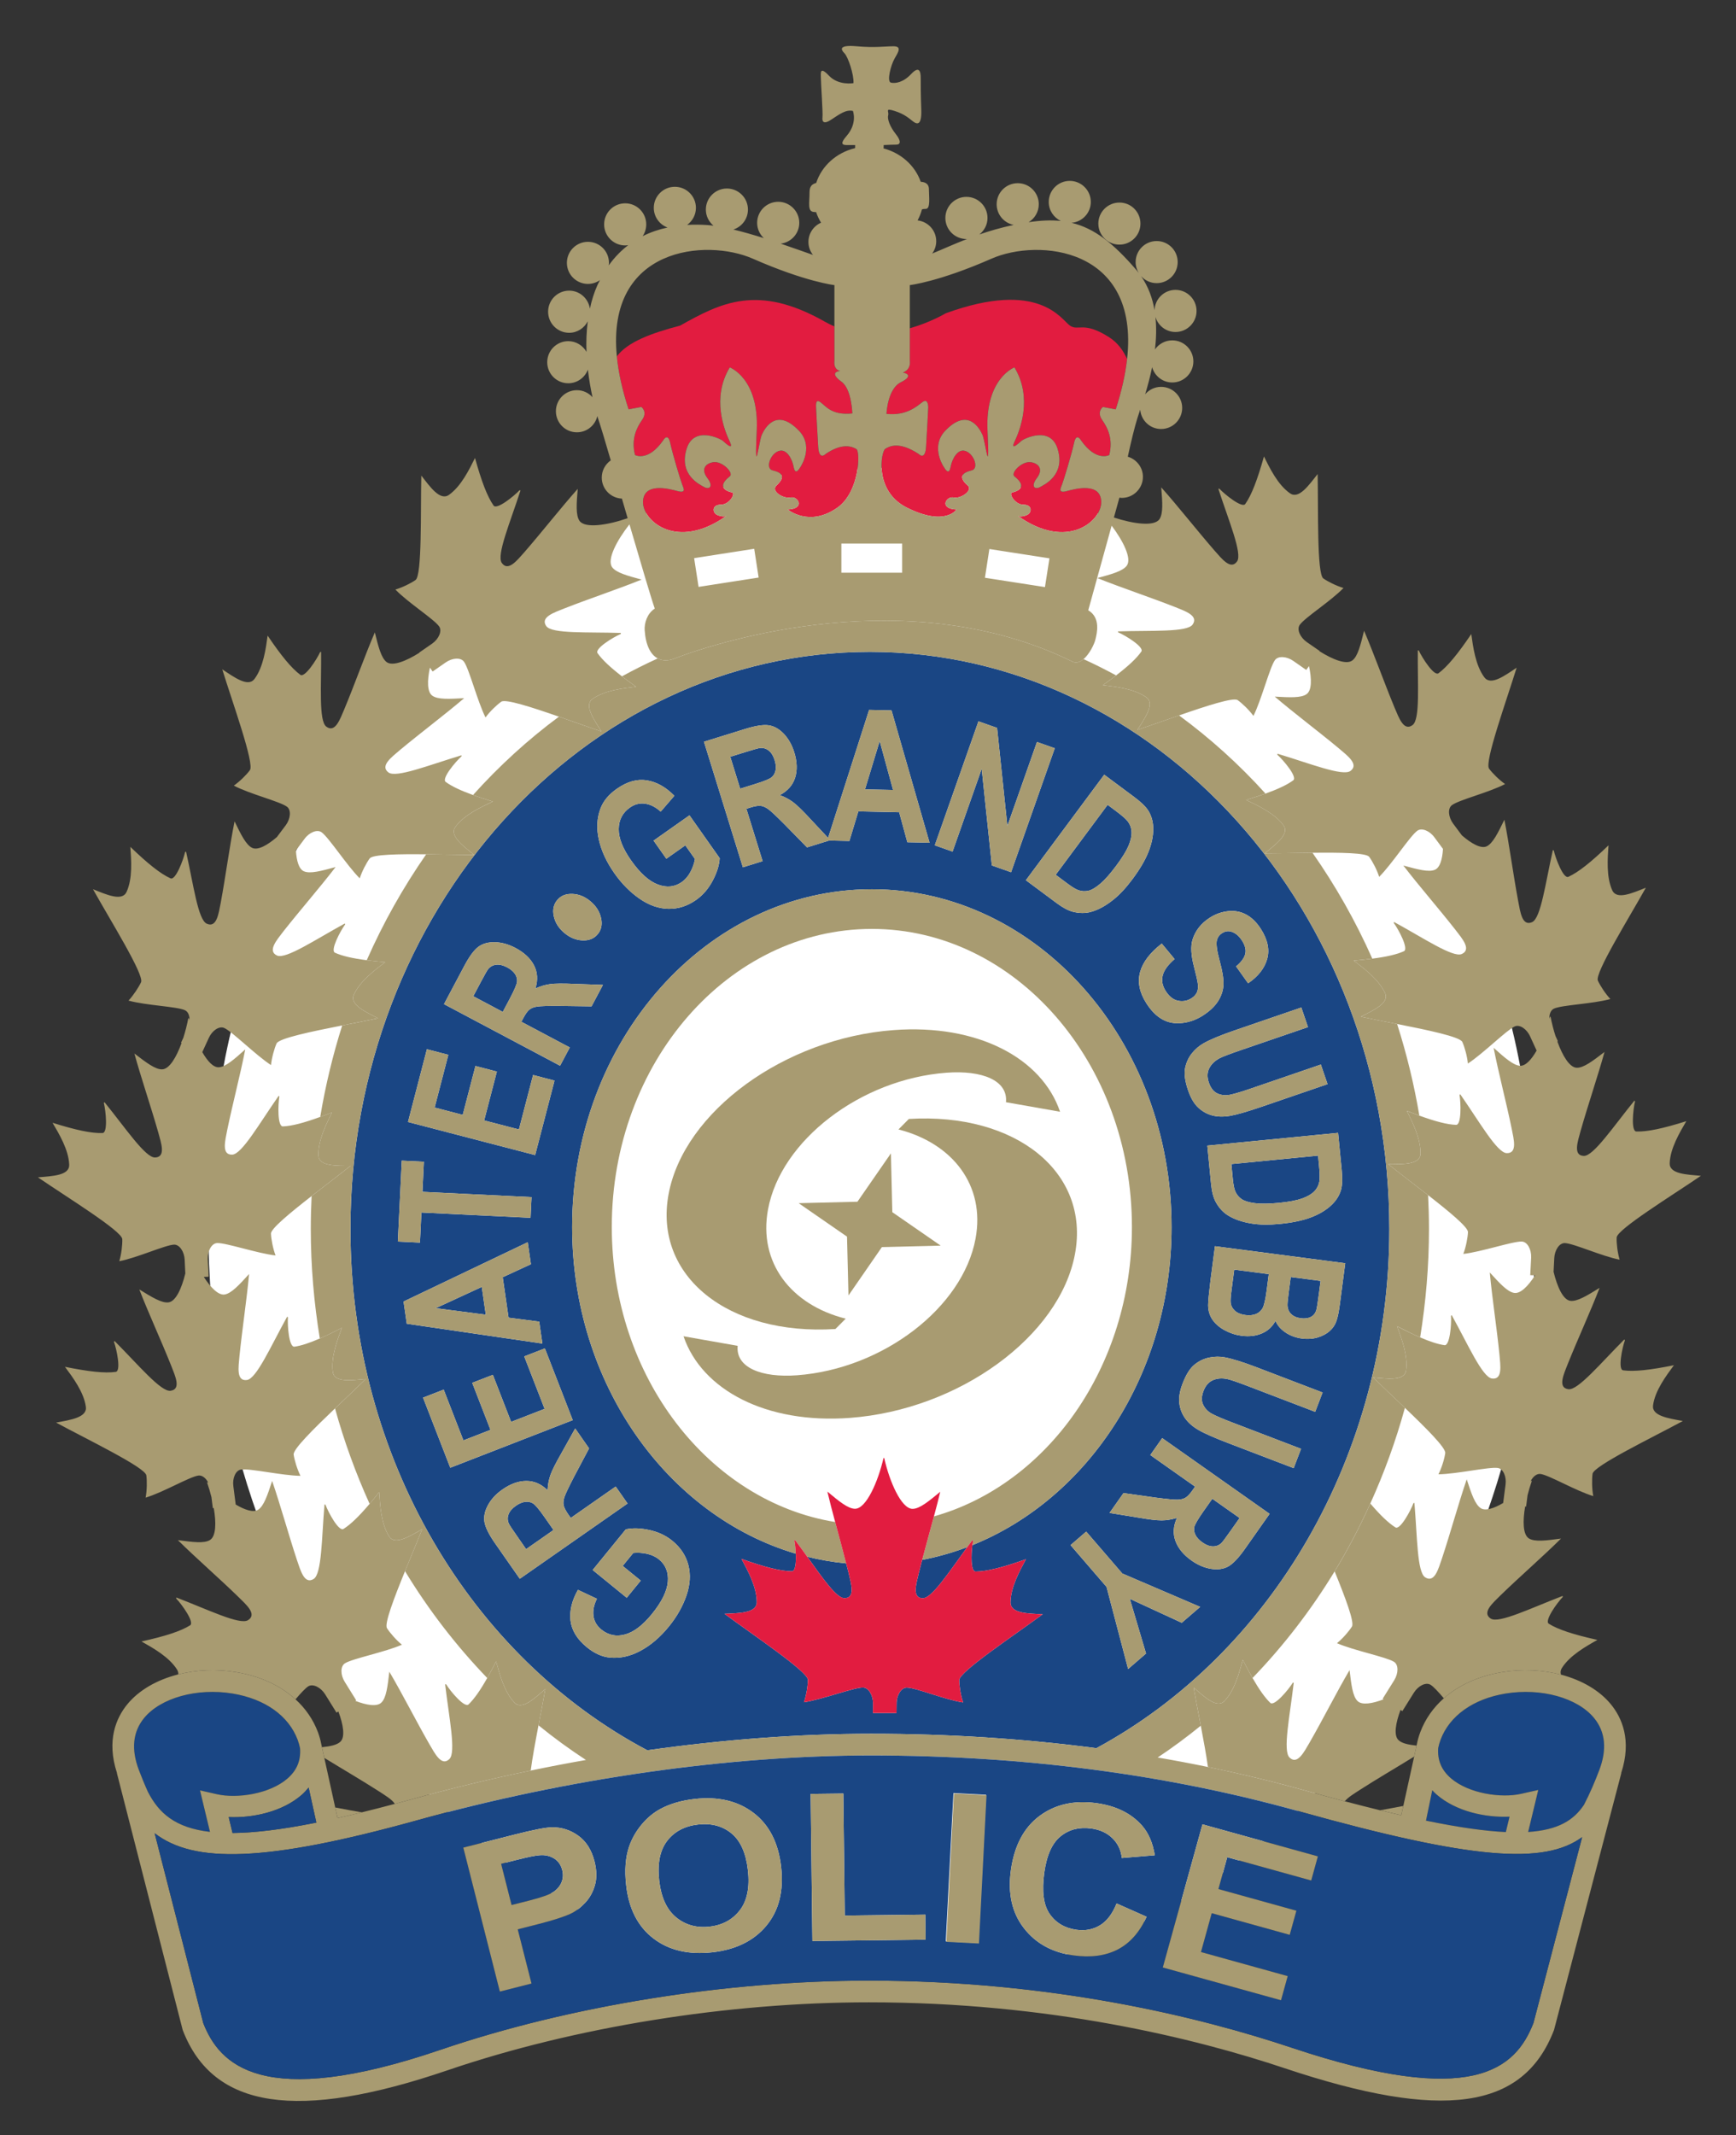 <?xml version="1.0" encoding="utf-8"?>
<!-- Generator: Adobe Illustrator 16.0.0, SVG Export Plug-In . SVG Version: 6.00 Build 0)  -->
<!DOCTYPE svg PUBLIC "-//W3C//DTD SVG 1.1//EN" "http://www.w3.org/Graphics/SVG/1.1/DTD/svg11.dtd">
<svg version="1.1" id="Layer_1" xmlns="http://www.w3.org/2000/svg" xmlns:xlink="http://www.w3.org/1999/xlink" x="0px" y="0px"
	 width="285.207" height="350.622" viewBox="0 0 327 402" enable-background="new 0 0 327 402" xml:space="preserve">
<rect x="0" y="0" width="327" height="402" fill="#333333" stroke="none"/>
<path fill="#FFFFFF" d="M146.598,372.948c-60.589-9.842-107.349-69.617-107.349-141.702c0-78.941,56.065-143.16,124.978-143.16
	c68.91,0,124.973,64.218,124.973,143.16c0,67.163-40.597,123.648-95.146,139.002L146.598,372.948z"/>
<path fill="#1A4684" d="M283.593,318.838c-6.081,1.003-10.544,4.175-12.243,8.705c-0.194,0.52-0.337,1.036-0.44,1.551
	c-0.166,2.284,0.607,4.14,2.37,5.672c3.363,2.918,9.507,3.805,13.27,2.947l3.209-0.726l-1.907,7.914
	c5.693-0.366,8.603-2.242,10.521-5.122c1.144-2.206,2.079-4.434,2.878-6.536c1.478-3.895,1.152-7.186-0.97-9.781
	C297.15,319.637,290.287,317.736,283.593,318.838"/>
<path fill="#1A4684" d="M245.017,248.178c0.751,0.101,1.383,0.016,1.896-0.244c0.515-0.26,0.86-0.704,1.044-1.323
	c0.104-0.376,0.271-1.465,0.507-3.271l0.287-2.188l-5.622-0.733l-0.33,2.509c-0.197,1.492-0.293,2.417-0.283,2.782
	c0.019,0.671,0.24,1.224,0.671,1.662C243.619,247.808,244.229,248.076,245.017,248.178"/>
<path fill="#1A4684" d="M232.612,246.771c0.463,0.423,1.132,0.694,1.993,0.81c0.731,0.093,1.37,0.034,1.914-0.172
	c0.544-0.209,0.965-0.562,1.271-1.059c0.298-0.491,0.565-1.612,0.797-3.363l0.403-3.111l-6.507-0.847l-0.467,3.563
	c-0.186,1.388-0.25,2.276-0.199,2.658C231.881,245.838,232.144,246.345,232.612,246.771"/>
<path fill="#1A4684" d="M159.051,300.885c2.125,0.008,1.263-2.714,0.799-4.732c-0.144-0.6-0.308-1.212-0.464-1.821
	c-2.49-0.236-4.939-0.657-7.327-1.25C155.012,297.199,157.581,300.885,159.051,300.885"/>
<path fill="#1A4684" d="M232.684,224.307c0.265,0.594,0.655,1.07,1.18,1.436c0.521,0.366,1.347,0.621,2.479,0.771
	c1.126,0.148,2.644,0.129,4.55-0.054c1.905-0.187,3.353-0.461,4.347-0.815c0.998-0.355,1.765-0.794,2.289-1.318
	c0.524-0.52,0.854-1.15,0.985-1.881c0.104-0.551,0.081-1.604-0.07-3.164l-0.166-1.717l-16.332,1.59l0.277,2.854
	C232.328,223.078,232.482,223.844,232.684,224.307"/>
<path fill="#1A4684" d="M173.059,296.184c-0.467,2.002-1.323,4.71,0.774,4.71c1.701,0.005,4.85-4.835,8.369-9.634
	c-2.745,1.044-5.581,1.854-8.495,2.413C173.484,294.51,173.26,295.356,173.059,296.184"/>
<path fill="#1A4684" d="M225.193,289c0.257,0.5,0.688,0.958,1.299,1.389c0.681,0.48,1.328,0.726,1.948,0.744
	c0.615,0.013,1.16-0.191,1.624-0.619c0.227-0.226,0.796-0.981,1.701-2.269l1.729-2.454l-5.141-3.623l-1.646,2.329
	c-1.066,1.515-1.646,2.521-1.752,3.016C224.86,288.009,224.936,288.502,225.193,289"/>
<path fill="#1A4684" d="M114.887,312.062c-1.47-0.133-2.915-0.778-4.334-1.936c-1.838-1.496-2.865-3.167-3.086-5.018
	c-0.214-1.85,0.25-3.779,1.397-5.793l3.575,1.679c-0.567,1.119-0.784,2.185-0.656,3.209c0.127,1.013,0.623,1.877,1.488,2.586
	c1.311,1.061,2.791,1.372,4.442,0.928c1.657-0.436,3.343-1.72,5.068-3.834c1.86-2.285,2.866-4.322,3.012-6.094
	c0.146-1.78-0.409-3.18-1.667-4.205c-0.622-0.51-1.381-0.863-2.269-1.057c-0.893-0.191-1.749-0.244-2.574-0.155l-1.987,2.438
	l3.394,2.766l-2.637,3.229l-6.414-5.226l6.239-7.657c1.271-0.277,2.749-0.24,4.425,0.125c1.677,0.363,3.125,1.042,4.341,2.033
	c1.548,1.263,2.554,2.783,3.016,4.57c0.464,1.78,0.34,3.696-0.36,5.74c-0.703,2.042-1.811,3.991-3.315,5.838
	c-1.636,2.006-3.414,3.525-5.335,4.557C118.731,311.82,116.812,312.246,114.887,312.062 M97.911,297.23l-4.655-6.666
	c-1.171-1.679-1.835-3.022-2.002-4.039c-0.163-1.011,0.065-2.072,0.675-3.184c0.61-1.108,1.513-2.085,2.713-2.92
	c1.523-1.066,3.023-1.603,4.493-1.605c1.473-0.011,2.808,0.571,4.008,1.745c0.048-1.034,0.227-1.987,0.537-2.862
	c0.308-0.872,0.994-2.233,2.05-4.08l2.615-4.684l2.617,3.75l-2.853,5.379c-0.99,1.914-1.583,3.165-1.781,3.754
	c-0.197,0.585-0.252,1.102-0.165,1.545c0.084,0.446,0.384,1.037,0.899,1.775l0.448,0.64l8.465-5.912l2.232,3.196L97.911,297.23z
	 M79.688,263.132l3.888-1.511l3.714,9.558l5.098-1.982l-3.438-8.855l3.885-1.508l3.441,8.857l6.308-2.451l-3.837-9.877l3.887-1.508
	l5.249,13.509l-23.068,8.962L79.688,263.132z M76.015,245.035l23.389-11.168l0.602,4.141l-5.312,2.451l1.102,7.611l5.773,0.749
	l0.597,4.127l-25.546-3.733L76.015,245.035z M75.678,218.513l4.165,0.202l-0.275,5.667l20.554,0.994l-0.188,3.895l-20.556-0.996
	l-0.274,5.667l-4.165-0.202L75.678,218.513z M80.413,197.538l4.037,1.049l-2.579,9.926l5.292,1.379l2.392-9.2l4.036,1.051
	l-2.392,9.197l6.549,1.702l2.667-10.254l4.037,1.051l-3.649,14.026l-23.95-6.23L80.413,197.538z M87.446,181.867
	c0.958-1.811,1.853-3.018,2.675-3.626c0.827-0.607,1.871-0.889,3.139-0.854c1.268,0.038,2.548,0.396,3.844,1.082
	c1.639,0.873,2.801,1.961,3.479,3.265c0.676,1.309,0.769,2.761,0.274,4.364c0.938-0.426,1.871-0.706,2.786-0.825
	c0.921-0.123,2.441-0.138,4.568-0.04l5.361,0.191l-2.144,4.039l-6.088-0.083c-2.156-0.011-3.536,0.029-4.15,0.125
	c-0.613,0.091-1.099,0.277-1.455,0.558c-0.355,0.279-0.744,0.816-1.162,1.608l-0.368,0.694l9.122,4.838l-1.828,3.438l-21.865-11.595
	L87.446,181.867z M104.983,169.423c0.686-0.808,1.646-1.183,2.872-1.128c1.225,0.056,2.367,0.533,3.416,1.432
	c1.056,0.901,1.704,1.955,1.956,3.163c0.25,1.208,0.031,2.211-0.659,3.015c-0.7,0.825-1.668,1.2-2.901,1.138
	c-1.23-0.069-2.37-0.548-3.414-1.443c-1.044-0.89-1.691-1.935-1.944-3.139C104.053,171.255,104.281,170.244,104.983,169.423
	 M113.126,152.177c0.527-1.378,1.538-2.599,3.036-3.652c1.937-1.366,3.825-1.904,5.663-1.614s3.572,1.258,5.201,2.908l-2.576,2.986
	c-0.931-0.847-1.9-1.346-2.917-1.497c-1.016-0.154-1.979,0.094-2.89,0.734c-1.378,0.973-2.08,2.317-2.098,4.03
	c-0.022,1.71,0.757,3.682,2.327,5.913c1.7,2.405,3.382,3.923,5.056,4.543c1.67,0.623,3.171,0.465,4.497-0.469
	c0.659-0.462,1.205-1.1,1.629-1.902c0.428-0.807,0.709-1.615,0.849-2.43l-1.814-2.577l-3.575,2.521l-2.403-3.409l6.762-4.762
	l5.69,8.069c-0.073,1.301-0.515,2.713-1.316,4.229c-0.802,1.518-1.843,2.728-3.126,3.63c-1.635,1.149-3.372,1.706-5.212,1.671
	c-1.843-0.038-3.652-0.668-5.433-1.899c-1.777-1.227-3.353-2.818-4.729-4.769c-1.487-2.112-2.473-4.236-2.947-6.364
	C112.325,155.944,112.434,153.981,113.126,152.177 M140.368,137.235c1.954-0.608,3.438-0.834,4.452-0.683
	c1.012,0.154,1.957,0.69,2.831,1.609c0.87,0.919,1.525,2.077,1.96,3.479c0.546,1.775,0.604,3.361,0.164,4.764
	c-0.439,1.405-1.4,2.499-2.884,3.293c0.973,0.356,1.828,0.812,2.562,1.376c0.739,0.562,1.827,1.624,3.268,3.192l3.262,3.484
	l7.727-24.096l4.22,0.091l7.168,24.908l-4.186-0.088l-1.542-5.643l-7.688-0.165l-1.687,5.572l-3.818-0.082l-4.159,1.288l-4.26-4.353
	c-1.521-1.526-2.531-2.475-3.03-2.836c-0.502-0.367-0.976-0.576-1.424-0.625c-0.452-0.057-1.102,0.049-1.959,0.315l-0.751,0.234
	l3.058,9.86l-3.721,1.152l-7.328-23.638L140.368,137.235z M184.303,135.804l3.512,1.237l1.939,18.458l5.571-15.811l3.355,1.183
	l-8.227,23.341l-3.626-1.279l-1.91-18.18l-5.486,15.574l-3.352-1.181L184.303,135.804z M213.651,150.053
	c1.271,0.943,2.146,1.792,2.637,2.548c0.63,1.007,0.948,2.184,0.94,3.543c-0.01,1.352-0.312,2.789-0.928,4.304
	c-0.604,1.518-1.601,3.207-2.984,5.069c-1.217,1.635-2.418,2.925-3.615,3.875c-1.453,1.165-2.867,1.929-4.241,2.297
	c-1.046,0.274-2.16,0.265-3.355-0.031c-0.891-0.229-1.906-0.768-3.046-1.616l-5.821-4.324l14.759-19.868L213.651,150.053z
	 M218.835,177.648l2.423,2.915c-1.229,1.046-1.975,2.064-2.239,3.05c-0.258,0.988-0.075,1.973,0.553,2.959
	c0.67,1.054,1.456,1.664,2.364,1.835c0.905,0.172,1.737,0.017,2.493-0.464c0.486-0.312,0.832-0.688,1.034-1.124
	c0.202-0.44,0.247-1.019,0.146-1.737c-0.066-0.489-0.308-1.542-0.727-3.175c-0.54-2.098-0.625-3.761-0.255-4.994
	c0.532-1.711,1.626-3.101,3.284-4.155c1.072-0.683,2.223-1.085,3.447-1.215c1.223-0.13,2.357,0.086,3.403,0.654
	c1.044,0.566,1.959,1.472,2.75,2.709c1.282,2.015,1.675,3.906,1.171,5.658c-0.5,1.756-1.695,3.274-3.586,4.558l-2.264-3.18
	c0.974-0.818,1.551-1.604,1.729-2.36c0.176-0.751-0.022-1.578-0.597-2.48c-0.599-0.938-1.318-1.518-2.16-1.734
	c-0.538-0.128-1.075-0.024-1.619,0.317c-0.49,0.313-0.811,0.744-0.955,1.288c-0.183,0.689-0.019,1.984,0.498,3.88
	c0.524,1.898,0.762,3.392,0.727,4.479c-0.036,1.085-0.371,2.132-0.998,3.13c-0.633,0.999-1.606,1.922-2.933,2.764
	c-1.2,0.763-2.49,1.223-3.861,1.374c-1.375,0.159-2.62-0.073-3.727-0.691c-1.11-0.618-2.111-1.628-3.011-3.038
	c-1.298-2.044-1.689-4.003-1.172-5.875C215.277,181.124,216.634,179.341,218.835,177.648 M246.378,193.367l-12.772,4.38
	c-2.029,0.695-3.328,1.193-3.896,1.492c-0.909,0.493-1.557,1.125-1.944,1.905c-0.389,0.776-0.403,1.67-0.058,2.68
	c0.352,1.033,0.893,1.711,1.622,2.043c0.731,0.329,1.516,0.411,2.36,0.24c0.834-0.169,2.191-0.573,4.058-1.215l13.051-4.472
	l1.263,3.686l-12.326,4.226c-2.815,0.965-4.843,1.547-6.069,1.75c-1.228,0.202-2.336,0.178-3.318-0.082
	c-0.983-0.257-1.863-0.75-2.646-1.475c-0.775-0.723-1.414-1.802-1.902-3.234c-0.593-1.725-0.779-3.119-0.573-4.188
	c0.217-1.068,0.646-2.006,1.294-2.809c0.647-0.806,1.402-1.444,2.252-1.911c1.258-0.707,3.204-1.508,5.826-2.408l12.521-4.293
	L246.378,193.367z M252.733,220.291c0.154,1.578,0.113,2.798-0.118,3.666c-0.317,1.147-0.981,2.17-1.989,3.076
	c-1.009,0.905-2.282,1.639-3.815,2.208c-1.535,0.564-3.456,0.96-5.76,1.184c-2.029,0.197-3.795,0.172-5.299-0.072
	c-1.838-0.298-3.358-0.833-4.552-1.604c-0.904-0.587-1.648-1.424-2.226-2.504c-0.432-0.814-0.719-1.931-0.855-3.347l-0.703-7.215
	l24.632-2.403L252.733,220.291z M252.398,245.419c-0.197,1.507-0.421,2.62-0.684,3.337c-0.254,0.717-0.676,1.329-1.273,1.853
	c-0.587,0.519-1.336,0.913-2.24,1.19c-0.909,0.272-1.894,0.339-2.956,0.202c-1.151-0.151-2.178-0.522-3.077-1.122
	c-0.9-0.598-1.538-1.332-1.915-2.196c-0.584,1.093-1.441,1.881-2.571,2.357c-1.121,0.479-2.395,0.622-3.812,0.441
	c-1.113-0.144-2.167-0.489-3.168-1.028c-0.999-0.541-1.768-1.204-2.308-1.982c-0.54-0.782-0.81-1.689-0.827-2.726
	c-0.002-0.647,0.142-2.201,0.437-4.649l0.849-6.477l24.539,3.207L252.398,245.419z M247.734,265.8l-12.613-4.821
	c-2.008-0.767-3.314-1.215-3.947-1.349c-1.018-0.209-1.917-0.135-2.711,0.212c-0.799,0.351-1.384,1.026-1.766,2.02
	c-0.393,1.018-0.411,1.891-0.062,2.611c0.351,0.724,0.899,1.289,1.657,1.698c0.751,0.402,2.049,0.96,3.897,1.663l12.882,4.929
	l-1.389,3.639l-12.169-4.652c-2.781-1.064-4.713-1.915-5.784-2.547c-1.077-0.627-1.907-1.361-2.496-2.185
	c-0.59-0.828-0.953-1.768-1.086-2.824c-0.132-1.054,0.067-2.293,0.609-3.707c0.651-1.701,1.397-2.893,2.247-3.577
	c0.852-0.688,1.779-1.131,2.793-1.331c1.011-0.207,1.994-0.211,2.952-0.028c1.417,0.266,3.427,0.899,6.016,1.886l12.363,4.725
	L247.734,265.8z M234.465,291.656c-1.179,1.667-2.218,2.752-3.108,3.254c-0.895,0.494-1.972,0.65-3.224,0.453
	c-1.251-0.198-2.477-0.713-3.676-1.557c-1.521-1.072-2.532-2.299-3.038-3.678c-0.512-1.38-0.416-2.836,0.277-4.364
	c-0.989,0.308-1.944,0.466-2.875,0.471c-0.927,0.005-2.435-0.173-4.53-0.541l-5.297-0.861l2.635-3.739l6.03,0.852
	c2.139,0.279,3.513,0.414,4.133,0.393c0.615-0.015,1.121-0.136,1.511-0.37c0.388-0.228,0.844-0.714,1.354-1.445l0.455-0.645
	l-8.438-5.943l2.241-3.191l20.234,14.259L234.465,291.656z M222.599,305.515L212.814,301l3.06,10.304l-3.375,2.913l-4.068-15.46
	l-6.78-7.863l2.953-2.544l6.801,7.889l14.665,6.283L222.599,305.515z M180.683,316.302c0,1.049,0.267,2.852,0.733,4.208
	c-3.452-0.506-8.896-2.786-10.611-2.786c-1.056-0.005-1.918,1.412-1.918,2.97l-0.021,1.81l-4.434-0.007l0.015-1.807
	c0.005-1.556-0.852-2.988-1.913-2.988c-1.712,0-7.664,2.259-11.096,2.776c0.459-1.366,0.742-3.177,0.742-4.211
	c0-1.558-10.3-8.43-15.708-12.438c2.773-0.139,6.069-0.126,6.069-2.191c0.015-2.854-1.699-5.963-2.879-8.156
	c4.344,1.547,7.392,2.334,9.505,2.334c0.668,0.003,0.807-1.681,0.736-3.31c-24.218-7.16-42.132-32.019-42.132-61.505
	c0-35.061,25.324-63.583,56.455-63.583S220.683,195.94,220.683,231c0,27.581-15.68,51.108-37.522,59.897
	c-0.246,1.853-0.315,4.968,0.594,4.968c2.107,0,5.15-0.774,9.502-2.319c-1.19,2.204-2.896,5.305-2.91,8.153
	c0.005,2.06,3.288,2.069,6.066,2.211C190.994,307.91,180.683,314.745,180.683,316.302 M164.056,326.41
	c14.544,0,28.731,0.909,42.462,2.714c32.633-17.634,55.181-54.823,55.181-97.753c0-59.906-43.898-108.647-97.853-108.647
	c-53.946,0-97.834,48.741-97.834,108.647c0,43.263,22.887,80.683,55.918,98.147C136.394,327.483,150.664,326.41,164.056,326.41"/>
<polygon fill="#1A4684" points="82.067,246.288 91.504,247.513 90.747,242.285 "/>
<path fill="#1A4684" d="M145.371,146.318c0.38-0.333,0.625-0.771,0.723-1.321c0.101-0.553,0.041-1.183-0.181-1.894
	c-0.247-0.796-0.613-1.39-1.089-1.775c-0.479-0.391-1.033-0.56-1.668-0.503c-0.315,0.039-1.226,0.289-2.728,0.758l-2.87,0.888
	l1.86,6.005l2.726-0.842C143.916,147.087,144.993,146.645,145.371,146.318"/>
<path fill="#1A4684" d="M95.518,182.116c-0.738-0.392-1.417-0.555-2.027-0.493c-0.616,0.064-1.124,0.336-1.535,0.817
	c-0.197,0.251-0.664,1.074-1.402,2.466l-1.407,2.652l5.557,2.951l1.337-2.519c0.867-1.643,1.321-2.713,1.357-3.216
	c0.039-0.501-0.101-0.987-0.419-1.446C96.661,182.869,96.173,182.465,95.518,182.116"/>
<polygon fill="#1A4684" points="165.7,139.508 162.936,148.612 168.221,148.726 "/>
<path fill="#1A4684" d="M201.152,166.404c0.861,0.641,1.53,1.042,2.016,1.2c0.606,0.204,1.229,0.237,1.85,0.096
	c0.621-0.146,1.367-0.584,2.233-1.323c0.865-0.736,1.876-1.874,3.019-3.411c1.14-1.535,1.913-2.793,2.319-3.767
	c0.406-0.978,0.59-1.838,0.555-2.579c-0.035-0.744-0.28-1.407-0.73-1.994c-0.336-0.449-1.138-1.139-2.394-2.072l-1.384-1.032
	l-9.784,13.173L201.152,166.404z"/>
<path fill="#1A4684" d="M100.387,283.037c-0.428-0.261-0.922-0.359-1.477-0.287c-0.553,0.073-1.137,0.318-1.747,0.746
	c-0.684,0.477-1.138,1.001-1.362,1.578c-0.225,0.578-0.211,1.152,0.027,1.737c0.134,0.293,0.651,1.083,1.556,2.37l1.717,2.471
	l5.158-3.604l-1.631-2.338C101.564,284.188,100.82,283.294,100.387,283.037"/>
<path fill="#A89B71" d="M149.763,289.934c0.783,1.043,1.55,2.106,2.296,3.149c2.388,0.589,4.835,1.01,7.327,1.25
	c-0.661-2.586-1.376-5.211-2.071-7.788c-23.749-3.86-42.077-27.292-42.077-55.545c0-30.944,21.975-56.117,48.988-56.117
	c27.011,0,48.988,25.173,48.988,56.117c0,26.325-15.913,48.469-37.298,54.487c-0.722,2.688-1.492,5.445-2.208,8.183
	c2.913-0.556,5.749-1.366,8.497-2.41c0.314-0.431,0.63-0.862,0.952-1.285l0.14,0.132c-0.048,0.216-0.094,0.488-0.135,0.789
	c21.844-8.787,37.522-32.314,37.522-59.895c0-35.061-25.329-63.582-56.458-63.582c-31.131,0-56.458,28.521-56.458,63.582
	c0,29.488,17.917,54.345,42.133,61.505c-0.041-0.943-0.149-1.87-0.267-2.438L149.763,289.934z"/>
<path fill="#A89B71" d="M157.359,250.21l1.941-1.948c-10.311-2.592-16.491-10.564-14.632-20.573
	c2.415-13.014,17.463-24.528,33.619-25.733c6.695-0.497,11.599,1.439,11.201,5.554l10.19,1.795
	c-3.429-10.102-15.543-16.553-31.343-15.374c-20.54,1.53-39.521,15.357-42.4,30.899C123.081,240.207,137.118,251.484,157.359,250.21
	"/>
<path fill="#A89B71" d="M171.197,210.66l-1.954,1.975c10.238,2.62,16.373,10.572,14.518,20.544
	c-2.403,13.009-17.453,24.53-33.603,25.736c-6.704,0.502-11.61-1.437-11.207-5.539l-10.2-1.802
	c3.439,10.097,15.562,16.542,31.35,15.366c20.542-1.53,39.521-15.361,42.392-30.884C205.341,220.695,191.373,209.433,171.197,210.66
	"/>
<polygon fill="#A89B71" points="150.438,226.518 159.549,232.818 159.821,243.892 166.117,234.783 177.19,234.51 168.08,228.213 
	167.815,217.143 161.508,226.246 "/>
<path fill="#E21C40" d="M208.865,63.453c-4.816-3.041-5.716-1.066-7.316-2.143c-1.606-1.078-5.723-8.761-23.421-2.324
	c0,0-2.754,1.672-6.75,2.819v6.055c0.25,2.11-1.656,2.261-1.208,2.314c0.452,0.053,2.012,0.551-0.509,1.81
	c-2.505,1.255-2.68,5.931-2.68,5.936c3.8,0.396,5.751-1.467,6.757-2.21c1.005-0.757,1.106,0.551,1.106,1.002
	c0,0.447-0.25,4.579-0.404,7.339c-0.15,2.771-1.401,1.414-1.401,1.414c-3.772-2.465-5.542-1.414-6.288-0.962
	c-0.761,0.454-2.213,7.929,4.077,11.073c7.22,3.607,9.351,0.347,9.351,0.35c-3.418-0.15-1.912-2.568-0.555-2.266
	c1.363,0.305,3.721-1.353,2.655-2.264c-2.088-1.802-0.618-2.516,0.758-2.841c1.455-0.345,0.361-3.368-1.412-3.701
	c-1.282-0.237-2.283,1.553-2.559,3.02c-0.301,1.636-0.941,0.625-1.35-0.051c-0.339-0.537-2.312-3.971,0.34-6.733
	c4.266-4.437,6.441-0.459,6.996,0.753c0.562,1.203,1.416,9.001,0.956-0.809c-0.442-9.802,5.074-11.867,5.074-11.864
	c3.474,5.733,1.017,11.864,0.071,13.876c-0.974,2.022,0.847,0.305,1.25-0.045c0.396-0.357,5.481-2.957,6.829,1.558
	c1.463,4.884-2.505,6.678-3.322,7.14c-0.931,0.529-1.853-0.048-0.595-1.708c1.251-1.666,0.354-2.727-1.114-2.972
	c-1.679-0.277-3.918,2.04-3.119,2.667c2.708,2.115,0.355,2.866-0.393,3.018c-0.752,0.154,0.464,2.314,2.11,2.314
	c1.659,0,1.659,1.506,0.597,1.958c-1.049,0.452-1.651,0.157-1.651,0.157c9.356,6.641,15.835,0.902,15.684-2.717
	c-0.143-3.623-4.814-2.42-6.474-1.962c-1.67,0.449-1.226-0.458-0.917-1.212c0.305-0.753,1.812-5.726,2.275-7.843
	c0.444-2.108,1.34-0.452,1.34-0.452c2.889,4.072,5.288,2.718,5.288,2.718c0.762-3.022-0.297-5.131-1.364-6.639
	c-1.035-1.509,0.162-2.411,0.162-2.411l2.417,0.453c1.152-3.527,1.831-6.663,2.148-9.469
	C211.617,66.048,210.552,64.512,208.865,63.453"/>
<path fill="#E21C40" d="M128.084,61.31c-5.354,1.397-9.86,3.05-11.895,5.786c0.288,2.928,0.996,6.238,2.213,9.971l2.413-0.452
	c0,0,1.208,0.901,0.156,2.41c-1.061,1.508-2.115,3.613-1.355,6.64c0,0,2.407,1.354,5.273-2.717c0,0,0.905-1.659,1.359,0.452
	c0.457,2.115,1.959,7.086,2.264,7.843c0.303,0.755,0.753,1.658-0.902,1.212c-1.657-0.457-6.336-1.665-6.487,1.958
	c-0.152,3.621,6.333,9.358,15.687,2.721c0,0-0.597,0.292-1.657-0.159c-1.056-0.454-1.056-1.958,0.608-1.958
	c1.653,0,2.861-2.16,2.11-2.315c-0.753-0.147-3.111-0.901-0.409-3.017c0.812-0.628-1.434-2.945-3.118-2.665
	c-1.455,0.245-2.357,1.301-1.106,2.973c1.26,1.656,0.342,2.237-0.597,1.708c-0.815-0.464-4.786-2.26-3.324-7.143
	c1.354-4.515,6.444-1.919,6.843-1.558c0.4,0.35,2.211,2.067,1.254,0.048c-0.955-2.015-3.423-8.146,0.048-13.88
	c0,0,5.54,2.066,5.085,11.865c-0.456,9.812,0.399,2.015,0.955,0.81c0.545-1.21,2.73-5.191,6.989-0.751
	c2.663,2.762,0.681,6.191,0.351,6.731c-0.406,0.675-1.051,1.689-1.354,0.049c-0.274-1.463-1.268-3.257-2.569-3.017
	c-1.764,0.333-2.855,3.351-1.391,3.702c1.371,0.323,2.781,0.955,0.743,2.839c-1.149,1.061,1.306,2.568,2.663,2.264
	c1.356-0.303,2.866,2.112-0.553,2.266c0,0,4.051,3.391,9.353-0.351c4.214-2.985,4.332-10.568,3.583-11.019
	c-0.754-0.457-2.587-1.267-5.792,0.91c0,0-1.263,1.355-1.415-1.414c-0.151-2.761-0.397-6.894-0.397-7.339
	c0-0.451-0.142-1.711,0.864-0.965c1.008,0.761,2.166,2.495,5.968,2.09c0,0-0.116-4.574-2.032-5.963
	c-2.276-1.646-0.792-1.975-0.345-2.024c0.451-0.054-1.238,0.121-0.991-1.992l-0.003-6.409c-0.582-0.245-1.166-0.527-1.739-0.853
	C142.716,53.361,135.773,57.019,128.084,61.31"/>
<path fill="#A89B71" d="M210.859,46.054c2.189,0,3.96-1.769,3.96-3.955c-0.002-2.196-1.768-3.968-3.96-3.963
	c-2.188,0-3.972,1.767-3.972,3.963C206.888,44.285,208.671,46.054,210.859,46.054"/>
<path fill="#A89B71" d="M263.945,341.75l0.386-1.752c-1.528,0.288-3.01,0.575-4.372,0.812
	C261.338,341.143,262.665,341.458,263.945,341.75"/>
<path fill="#A89B71" d="M141.798,48.698c9.954,4.376,15.379,4.979,15.379,4.979v7.772v6.409c-0.245,2.11,1.441,1.937,0.991,1.99
	c-0.444,0.053-1.931,0.378,0.345,2.023c1.919,1.39,2.035,5.963,2.035,5.963c-3.804,0.405-4.961-1.326-5.971-2.088
	c-1.003-0.749-0.861,0.515-0.861,0.966c0,0.445,0.247,4.574,0.396,7.335c0.153,2.771,1.414,1.415,1.414,1.415
	c3.204-2.176,5.04-1.367,5.792-0.91c0.749,0.451,0.63,8.035-3.582,11.019c-5.302,3.745-9.352,0.351-9.352,0.351
	c3.42-0.154,1.907-2.567,0.55-2.264c-1.354,0.303-3.812-1.206-2.663-2.267c2.04-1.883,0.628-2.516-0.744-2.839
	c-1.465-0.348-0.371-3.368,1.392-3.702c1.3-0.239,2.296,1.554,2.569,3.021c0.302,1.636,0.948,0.625,1.353-0.05
	c0.331-0.539,2.314-3.971-0.35-6.734c-4.256-4.438-6.442-0.459-6.989,0.751c-0.555,1.205-1.412,9.002-0.956-0.809
	c0.457-9.8-5.082-11.862-5.082-11.862c-3.475,5.733-1.003,11.862-0.048,13.876c0.955,2.019-0.858,0.306-1.256-0.048
	c-0.401-0.358-5.491-2.957-6.845,1.561c-1.459,4.883,2.509,6.678,3.324,7.14c0.94,0.529,1.857-0.048,0.597-1.707
	c-1.25-1.672-0.348-2.728,1.109-2.972c1.682-0.281,3.931,2.036,3.119,2.664c-2.706,2.115-0.348,2.87,0.405,3.019
	c0.752,0.154-0.453,2.317-2.11,2.317c-1.665,0-1.665,1.504-0.604,1.956c1.056,0.452,1.653,0.159,1.653,0.159
	c-9.354,6.638-15.837,0.9-15.687-2.721c0.151-3.619,4.831-2.415,6.49-1.958c1.655,0.447,1.203-0.457,0.902-1.212
	c-0.308-0.753-1.81-5.728-2.266-7.843c-0.452-2.111-1.356-0.452-1.356-0.452c-2.868,4.072-5.276,2.718-5.276,2.718
	c-0.759-3.026,0.297-5.133,1.356-6.64c1.052-1.51-0.156-2.41-0.156-2.41l-2.41,0.453c-1.221-3.734-1.929-7.044-2.213-9.971
	C114.172,46.473,133.075,44.864,141.798,48.698 M212.303,67.6c-0.314,2.805-0.994,5.942-2.144,9.469l-2.418-0.453
	c0,0-1.198,0.9-0.161,2.41c1.063,1.507,2.124,3.614,1.363,6.64c0,0-2.4,1.354-5.289-2.718c0,0-0.896-1.66-1.34,0.452
	c-0.464,2.115-1.971,7.089-2.275,7.843c-0.309,0.753-0.751,1.662,0.917,1.212c1.659-0.459,6.331-1.661,6.475,1.958
	c0.151,3.621-6.328,9.358-15.685,2.721c0,0,0.604,0.293,1.652-0.159c1.062-0.452,1.062-1.956-0.598-1.956
	c-1.648,0-2.861-2.163-2.11-2.317c0.748-0.149,3.101-0.903,0.393-3.019c-0.799-0.628,1.44-2.944,3.119-2.664
	c1.465,0.244,2.365,1.305,1.114,2.972c-1.258,1.659-0.335,2.236,0.595,1.707c0.817-0.461,4.785-2.256,3.323-7.14
	c-1.349-4.518-6.434-1.919-6.829-1.561c-0.404,0.351-2.225,2.067-1.253,0.048c0.947-2.014,3.406-8.143-0.069-13.876
	c0-0.002-5.517,2.062-5.074,11.862c0.459,9.809-0.394,2.014-0.955,0.809c-0.556-1.21-2.73-5.188-6.997-0.751
	c-2.654,2.763-0.677,6.195-0.34,6.734c0.409,0.676,1.049,1.687,1.349,0.05c0.277-1.467,1.275-3.26,2.56-3.021
	c1.773,0.332,2.867,3.354,1.412,3.702c-1.376,0.323-2.846,1.036-0.758,2.839c1.065,0.912-1.292,2.569-2.658,2.267
	c-1.354-0.306-2.863,2.112,0.558,2.264c0-0.002-2.131,3.26-9.353-0.351c-6.288-3.144-4.835-10.616-4.077-11.072
	c0.749-0.452,2.519-1.503,6.288,0.963c0,0,1.253,1.359,1.405-1.415c0.154-2.761,0.402-6.89,0.402-7.335
	c0-0.452-0.101-1.76-1.106-1.004c-1.006,0.741-2.957,2.607-6.756,2.208c0-0.002,0.173-4.679,2.677-5.935
	c2.523-1.257,0.96-1.756,0.511-1.81c-0.448-0.053,1.458-0.204,1.208-2.312v-6.055v-8.131c0,0,5.431-0.601,15.389-4.977
	C195.552,44.833,214.672,46.51,212.303,67.6 M142.902,108.734l-11.316,1.759l-0.837-5.412l11.317-1.763L142.902,108.734z
	 M169.934,107.824h-11.451v-5.489h11.451V107.824z M197.679,105.116l-0.847,5.413l-11.307-1.756l0.837-5.413L197.679,105.116z
	 M316.988,267.528c-2.69-0.501-5.905-0.951-5.612-2.964c0.378-2.781,2.476-5.562,3.931-7.539c-4.45,0.898-7.513,1.246-9.568,0.959
	c-1.022-0.146-0.188-4.2,0.339-5.668l-0.118-0.139c-4.498,4.503-8.742,9.625-10.544,9.363c-2.055-0.284-0.86-2.818-0.123-4.708
	c1.925-4.804,4.272-9.865,6.01-14.369c-2.357,1.455-4.226,2.612-5.517,2.437c-1.352-0.195-2.448-2.59-3.148-5.461l0.128-2.554
	c0.066-1.516,0.951-2.895,1.997-2.855c1.684,0.069,6.969,2.482,10.314,3.122c-0.401-1.354-0.605-3.139-0.556-4.165
	c0.044-1.525,10.4-7.892,15.873-11.625c-2.722-0.233-5.964-0.343-5.884-2.374c0.103-2.803,1.888-5.788,3.131-7.91
	c-4.337,1.364-7.32,2.014-9.411,1.942c-1.038-0.032-0.622-4.151-0.249-5.678l-0.119-0.128c-4.017,4.944-7.717,10.474-9.54,10.405
	c-2.066-0.08-1.124-2.721-0.602-4.672c1.412-4.97,3.224-10.253,4.515-14.904c-2.213,1.699-3.951,3.027-5.243,2.977
	c-1.342-0.045-2.661-2.238-3.649-4.961l0.104-0.048l-0.44-0.948c-0.386-1.19-0.703-2.441-0.934-3.633l-0.123-0.013
	c-0.035,0.132-0.071,0.265-0.11,0.399c-0.031-0.883,0.265-1.651,0.866-1.927c1.549-0.703,7.347-0.885,10.624-1.812
	c-0.96-1.027-1.933-2.54-2.349-3.461c-0.621-1.397,5.808-11.701,9.04-17.492c-2.525,1.001-5.486,2.348-6.331,0.491
	c-1.148-2.543-0.884-6.017-0.698-8.476c-3.274,3.156-5.677,5.076-7.567,5.932c-0.938,0.434-2.408-3.449-2.753-4.974l-0.17-0.056
	c-1.398,6.209-2.25,12.808-3.899,13.559c-1.906,0.859-2.233-1.92-2.625-3.915c-0.948-5.071-1.677-10.617-2.607-15.357
	c-1.222,2.501-2.178,4.472-3.36,5.018c-1.059,0.469-2.823-0.502-4.639-2.071l-1.655-2.216c-0.904-1.229-1.067-2.858-0.224-3.481
	c1.357-1.005,7-2.388,10.008-3.969c-1.155-0.811-2.423-2.086-3.018-2.904c-0.896-1.231,3.233-12.661,5.195-18.997
	c-2.279,1.518-4.873,3.442-6.089,1.802c-1.661-2.245-2.12-5.707-2.455-8.14c-2.544,3.761-4.5,6.138-6.172,7.379
	c-0.83,0.613-3.062-2.873-3.724-4.291l-0.177-0.015c-0.064,6.368,0.475,12.99-0.988,14.063c-1.674,1.239-2.584-1.412-3.383-3.272
	c-1.979-4.77-3.847-10.038-5.749-14.484c-0.673,2.7-1.179,4.831-2.23,5.604c-1.116,0.817-3.635-0.158-6.182-1.759l0.033-0.048
	l-2.434-1.684c-1.24-0.88-1.903-2.372-1.303-3.222c0.968-1.385,5.884-4.488,8.239-6.944c-1.352-0.398-2.963-1.211-3.798-1.797
	c-1.237-0.879-0.93-13.026-1.073-19.657c-1.687,2.148-3.543,4.794-5.209,3.627c-2.294-1.606-3.812-4.729-4.899-6.938
	c-1.234,4.369-2.321,7.25-3.524,8.953c-0.589,0.835-3.813-1.756-4.891-2.893l-0.176,0.036c1.961,6.058,4.559,12.18,3.524,13.667
	c-1.203,1.695-2.899-0.532-4.246-2.04c-3.388-3.897-6.834-8.302-10.041-11.906c0.231,2.762,0.39,4.954-0.344,6.012
	c-1.001,1.407-4.92,0.865-8.569-0.333l1.032-3.726l0.005-0.016c0.153,0.021,0.305,0.049,0.467,0.049c2.172,0,3.96-1.778,3.96-3.971
	c0-1.792-1.213-3.3-2.849-3.784c0.597-2.728,1.268-5.56,1.84-7.359c0.128-0.417,0.304-0.921,0.496-1.506
	c0.168,2.04,1.85,3.647,3.934,3.65c2.193,0,3.976-1.776,3.976-3.97c-0.002-2.191-1.782-3.965-3.976-3.965
	c-1.208,0-2.276,0.549-3,1.401c0.459-1.515,0.933-3.252,1.313-5.11c0.469,1.661,1.979,2.884,3.791,2.884
	c2.189,0,3.977-1.77,3.977-3.964c0-2.196-1.785-3.967-3.977-3.967c-1.35,0-2.538,0.681-3.254,1.712
	c0.237-2.013,0.305-4.089,0.086-6.124c0.486,1.631,1.981,2.839,3.781,2.839c2.188,0,3.964-1.785,3.964-3.96
	c0-2.188-1.775-3.969-3.964-3.969c-2.152,0-3.883,1.711-3.947,3.845c-0.386-2.284-1.179-4.482-2.539-6.437
	c0.728,0.805,1.767,1.322,2.937,1.322c2.187,0,3.961-1.77,3.961-3.964c0-2.196-1.774-3.962-3.961-3.96
	c-2.188,0-3.96,1.764-3.96,3.96c0,0.744,0.216,1.436,0.574,2.03c-0.134-0.171-0.267-0.346-0.408-0.512
	c-4.41-5.12-7.978-7.901-12.24-8.909c2.03-0.175,3.63-1.856,3.63-3.931c-0.002-2.189-1.777-3.964-3.967-3.964
	s-3.957,1.775-3.957,3.964c0,1.588,0.934,2.944,2.277,3.58c-1.828-0.192-3.819-0.099-6.059,0.231
	c1.14-0.695,1.906-1.944,1.906-3.383c0-2.187-1.777-3.96-3.966-3.96c-2.19,0-3.968,1.773-3.968,3.962
	c0,1.937,1.379,3.539,3.207,3.895c-2.379,0.504-4.531,1.131-6.467,1.8c0.927-0.723,1.535-1.84,1.535-3.111
	c0-2.189-1.775-3.969-3.974-3.969c-2.183,0-3.96,1.78-3.965,3.969c0,2.193,1.785,3.966,3.965,3.966c0.053,0,0.101-0.016,0.151-0.019
	c-2.625,1.02-4.805,2.03-6.603,2.754c0.479-0.651,0.767-1.448,0.767-2.317c0-2.035-1.535-3.694-3.512-3.923
	c0.348-0.653,0.632-1.335,0.817-2.062c0.186-0.081,0.416-0.108,0.733-0.108c0.927,0,0.585-2.319,0.585-3.681
	c0.002-1.135-0.828-1.375-1.544-1.418c-1.061-3.043-3.693-5.407-7-6.284c0.01-0.161,0.026-0.308,0.023-0.63
	c0.652-0.038,1.908-0.081,2.351-0.081c0.812-0.002,1.019-0.617-0.099-2.026c-1.102-1.405-1.6-2.812-1.403-3.512
	c0.196-0.711-0.702-1.412,1.205-0.805c1.916,0.604,2.719,1.402,3.522,2.01c0.809,0.602,1.601,0.607,1.509-2.206
	c-0.108-2.829-0.108-4.841-0.108-6.041c0-1.205-0.294-2.319-1.802-0.709c-1.515,1.611-3.017,1.813-3.822,1.614
	c-0.806-0.202-0.002-3.32,0.702-4.53c0.701-1.206,1.415-2.314-0.197-2.314c-1.609,0-3.524,0.304-6.943,0
	c-3.421-0.3-3.019,0.607-2.31,1.309c0.703,0.705,1.805,4.03,1.707,5.634c0,0-2.818,0.506-4.624-1.412
	c-1.81-1.91-1.513-0.394-1.513,0.5c0,0.912,0.399,6.546,0.298,7.347c-0.101,0.809,0.207,1.416,1.71,0.397
	c1.52-0.996,2.722-1.905,4.025-1.599c0,0,0.905,2.312-1.205,4.725c-1.142,1.304-0.925,1.7-0.015,1.7h1.641
	c-0.01,0.274-0.01,0.459-0.01,0.575c-3.505,0.837-6.293,3.344-7.328,6.552c-0.88,0.245-1.258,0.719-1.258,1.793
	c0,2.006-0.427,3.595,0.831,3.678c0.172,0.01,0.3,0.012,0.414,0.032c0.225,0.702,0.553,1.356,0.928,1.984
	c-1.4,0.61-2.38,2.004-2.38,3.635c0,0.921,0.328,1.761,0.857,2.433c-1.561-0.544-3.7-1.314-6.081-2.122
	c1.962-0.231,3.5-1.889,3.5-3.917c0-2.187-1.785-3.964-3.964-3.964c-2.195,0-3.972,1.777-3.972,3.964
	c0,1.134,0.483,2.152,1.253,2.875c-1.926-0.607-3.887-1.172-5.731-1.615c1.592-0.517,2.746-1.997,2.746-3.762
	c0-2.184-1.772-3.961-3.961-3.961c-2.19,0-3.968,1.777-3.968,3.961c0,1.225,0.567,2.309,1.439,3.041
	c-0.411-0.056-0.816-0.101-1.193-0.125c-1.184-0.082-2.457-0.101-3.773-0.026c1.001-0.722,1.656-1.886,1.656-3.217
	c0-2.176-1.78-3.959-3.97-3.959c-2.188,0-3.966,1.783-3.966,3.959c0,1.708,1.082,3.151,2.586,3.713
	c-1.576,0.336-3.159,0.858-4.687,1.625c0.429-0.634,0.678-1.397,0.678-2.22c0-2.188-1.775-3.965-3.96-3.965
	c-2.194-0.002-3.971,1.777-3.971,3.965c0,2.191,1.777,3.966,3.971,3.966c0.196,0,0.388-0.031,0.577-0.06
	c-1.327,1.01-2.571,2.266-3.682,3.816c0.021-0.156,0.048-0.312,0.048-0.472c0-2.198-1.774-3.967-3.96-3.967
	c-2.194,0-3.972,1.769-3.969,3.967c0,2.182,1.775,3.958,3.969,3.958c0.839,0,1.619-0.269,2.259-0.715
	c-0.156,0.312-0.323,0.607-0.472,0.94c-0.643,1.424-1.097,2.919-1.424,4.439c-0.277-1.913-1.91-3.397-3.905-3.397
	c-2.191,0-3.966,1.779-3.966,3.962c0,2.196,1.773,3.974,3.966,3.974c1.53,0,2.841-0.88,3.504-2.156
	c-0.247,1.937-0.311,3.876-0.237,5.748c-0.683-1.198-1.959-2.016-3.434-2.016c-2.193,0-3.965,1.775-3.965,3.965
	c0,2.182,1.772,3.961,3.965,3.961c1.692,0,3.129-1.072,3.696-2.562c0.219,1.913,0.537,3.676,0.869,5.188
	c-0.723-0.808-1.769-1.323-2.937-1.323c-2.192,0-3.958,1.774-3.958,3.96c0,2.194,1.765,3.97,3.958,3.97
	c1.876-0.002,3.437-1.302,3.848-3.055c0.209,0.694,0.375,1.208,0.463,1.442c0.172,0.472,0.974,3.179,2.063,6.897
	c-1.021,0.719-1.695,1.898-1.695,3.24c0,2.141,1.688,3.869,3.797,3.958c0.356,1.215,0.715,2.454,1.079,3.69
	c-3.779,1.309-8.021,1.972-9.065,0.5c-0.733-1.066-0.567-3.245-0.338-6.021c-3.219,3.613-6.65,8.013-10.042,11.913
	c-1.354,1.513-3.058,3.731-4.255,2.035c-1.044-1.489,1.568-7.606,3.517-13.655l-0.176-0.041c-1.067,1.138-4.296,3.734-4.891,2.889
	c-1.193-1.701-2.288-4.583-3.502-8.963c-1.099,2.217-2.629,5.345-4.912,6.954c-1.666,1.165-3.532-1.488-5.201-3.64
	c-0.156,6.633,0.164,18.776-1.088,19.664c-0.825,0.59-2.434,1.386-3.791,1.795c2.362,2.463,7.269,5.562,8.239,6.948
	c0.593,0.844-0.058,2.34-1.303,3.223l-2.438,1.687l0.028,0.037c-2.542,1.602-5.053,2.58-6.172,1.765
	c-1.031-0.775-1.563-2.901-2.23-5.591c-1.904,4.434-3.765,9.703-5.756,14.476c-0.799,1.864-1.701,4.508-3.378,3.269
	c-1.46-1.067-0.923-7.703-0.983-14.066l-0.179,0.018c-0.658,1.424-2.9,4.898-3.737,4.286c-1.663-1.229-3.617-3.608-6.159-7.375
	c-0.337,2.438-0.794,5.893-2.463,8.141c-1.203,1.64-3.809-0.287-6.083-1.797c1.958,6.339,6.102,17.754,5.205,18.985
	c-0.601,0.829-1.871,2.103-3.028,2.911c3.02,1.591,8.648,2.968,10.012,3.968c0.831,0.621,0.683,2.251-0.221,3.48l-1.679,2.236
	c-1.807,1.558-3.564,2.521-4.622,2.049c-1.182-0.539-2.142-2.514-3.35-5.009c-0.943,4.739-1.667,10.268-2.609,15.358
	c-0.399,1.979-0.734,4.768-2.63,3.909c-1.654-0.746-2.499-7.349-3.895-13.554l-0.18,0.058c-0.345,1.52-1.805,5.396-2.748,4.961
	c-1.896-0.852-4.296-2.778-7.568-5.925c0.176,2.458,0.45,5.92-0.707,8.469c-0.833,1.855-3.787,0.52-6.328-0.495
	c3.238,5.802,9.673,16.105,9.053,17.502c-0.426,0.922-1.406,2.432-2.362,3.464c3.283,0.917,9.089,1.105,10.623,1.807
	c0.607,0.274,0.902,1.039,0.872,1.916c-0.035-0.125-0.073-0.256-0.108-0.388l-0.133,0.007c-0.228,1.198-0.543,2.454-0.926,3.647
	l-0.436,0.945l0.099,0.047c-0.986,2.722-2.307,4.913-3.648,4.961c-1.292,0.051-3.026-1.289-5.237-2.982
	c1.274,4.652,3.098,9.938,4.51,14.91c0.524,1.949,1.467,4.585-0.607,4.669c-1.821,0.067-5.519-5.463-9.528-10.41l-0.133,0.128
	c0.38,1.518,0.792,5.643-0.247,5.67c-2.072,0.088-5.081-0.567-9.414-1.925c1.246,2.115,3.036,5.094,3.137,7.896
	c0.08,2.034-3.16,2.142-5.891,2.375c5.477,3.749,15.833,10.108,15.889,11.634c0.043,1.02-0.159,2.807-0.562,4.156
	c3.358-0.633,8.641-3.053,10.317-3.12c1.038-0.027,1.928,1.33,2,2.856l0.121,2.573c-0.701,2.863-1.802,5.244-3.149,5.44
	c-1.285,0.181-3.149-0.974-5.519-2.435c1.744,4.5,4.099,9.57,6.012,14.372c0.729,1.886,1.936,4.415-0.118,4.705
	c-1.805,0.257-6.058-4.862-10.554-9.368l-0.116,0.148c0.529,1.462,1.367,5.518,0.337,5.663c-2.057,0.295-5.115-0.048-9.567-0.953
	c1.462,1.969,3.562,4.76,3.94,7.531c0.283,2.009-2.924,2.472-5.608,2.969c5.825,3.159,16.777,8.422,16.997,9.933
	c0.142,1.016,0.129,2.814-0.133,4.195c3.27-0.969,8.269-3.928,9.946-4.157c0.719-0.096,1.429,0.496,1.871,1.378
	c-0.043-0.043-0.086-0.086-0.129-0.125l-0.108,0.068c0.305,0.87,0.583,1.8,0.817,2.733l0.262,2.088l0.176-0.026
	c0.483,2.804,0.423,5.304-0.703,6.013c-1.102,0.698-3.283,0.396-6.057,0.031c3.447,3.408,7.685,7.079,11.408,10.699
	c1.44,1.427,3.579,3.25,1.813,4.362c-1.538,0.979-7.541-1.979-13.51-4.261l-0.038,0.179c1.084,1.13,3.512,4.505,2.627,5.061
	c-1.766,1.107-4.702,2.057-9.156,3.035c2.146,1.216,5.201,2.91,6.7,5.294c0.189,0.303,0.257,0.605,0.235,0.908
	c3.373-0.858,7.14-1.046,10.898-0.424c4.534,0.745,8.357,2.532,11.181,5.116c0.991-1.152,1.848-2.092,2.408-2.448
	c0.88-0.544,2.345,0.197,3.162,1.488l2.153,3.469l0.351-0.219c0.943,2.519,1.306,4.81,0.383,5.689
	c-0.64,0.61-1.874,0.872-3.474,1.039l0.443,2.009c3.36,2.069,7.024,4.2,10.392,6.361c1.044,0.692,2.378,1.467,2.889,2.299
	c1.056-0.281,2.124-0.569,3.23-0.877c7.352-2.04,14.838-3.84,22.367-5.396c0.312-2.388,0.885-5.48,1.467-8.521
	c0.472-2.463,0.948-4.883,1.283-6.83c-2.06,1.787-4.404,4.031-5.812,2.559c-1.928-2.025-2.815-5.408-3.456-7.765
	c-0.593,1.167-1.145,2.201-1.674,3.134c-1.306,2.309-2.446,3.94-3.512,4.963c-0.749,0.719-3.414-2.45-4.226-3.779l-0.193-0.005
	c0.744,6.32,2.11,12.839,0.794,14.087c-1.493,1.438-2.733-1.08-3.764-2.823c-2.577-4.495-5.085-9.472-7.538-13.634
	c-0.32,2.75-0.57,4.941-1.511,5.824c-0.825,0.794-2.73,0.499-4.888-0.33l0.161-0.101l-2.163-3.485
	c-0.817-1.293-0.845-2.934,0.045-3.489c1.432-0.9,7.588-2.11,10.725-3.5c-1.094-0.884-2.269-2.256-2.814-3.111
	c-0.524-0.839,1.349-5.715,3.399-10.734c1.149-2.816,2.352-5.672,3.221-7.892c-2.384,1.352-5.15,3.066-6.229,1.342
	c-1.493-2.383-1.695-5.874-1.851-8.333c-0.64,0.81-1.237,1.535-1.81,2.208c-1.958,2.307-3.548,3.86-4.917,4.722
	c-0.879,0.553-2.863-3.104-3.4-4.573l-0.18-0.032c-0.546,6.368-0.494,13.044-2.04,14.024c-1.764,1.098-2.476-1.613-3.144-3.542
	c-1.625-4.916-3.104-10.337-4.679-14.915c-0.867,2.655-1.555,4.743-2.657,5.432c-0.88,0.553-2.456,0.047-4.205-0.987l-0.442-3.43
	c-0.214-1.517,0.421-3.013,1.453-3.159c1.677-0.241,7.772,1.145,11.186,1.188c-0.63-1.265-1.142-2.998-1.283-3.998
	c-0.142-0.996,3.763-4.854,7.792-8.696c2.077-1.981,4.193-3.96,5.798-5.541c-2.717,0.249-5.93,0.708-6.214-1.313
	c-0.388-2.769,0.859-6.031,1.706-8.323c-1.555,0.812-2.931,1.479-4.155,2.015c-1.949,0.849-3.508,1.36-4.775,1.54
	c-1.03,0.151-1.343-3.981-1.23-5.544l-0.149-0.101c-3.086,5.578-5.764,11.663-7.566,11.918c-2.054,0.287-1.593-2.477-1.414-4.488
	c0.52-5.155,1.376-10.664,1.813-15.469c-1.866,2.057-3.351,3.673-4.628,3.862c-1.164,0.161-2.593-1.284-3.901-3.315l0.914-0.033
	l-0.172-3.339c-0.049-1.532,0.74-2.958,1.773-2.999c1.691-0.062,7.614,1.958,11,2.333c-0.5-1.316-0.827-3.091-0.863-4.112
	c-0.038-0.923,3.621-3.928,7.652-7.072c2.582-2.009,5.312-4.075,7.331-5.687c-2.732-0.028-5.971,0.091-6.045-1.944
	c-0.097-2.798,1.465-5.905,2.555-8.106c-0.789,0.313-1.516,0.586-2.218,0.84c-3.064,1.118-5.343,1.722-7.032,1.787
	c-1.034,0.036-0.923-4.097-0.661-5.644l-0.133-0.113c-3.646,5.213-6.931,11.004-8.747,11.071c-2.069,0.08-1.326-2.63-0.95-4.604
	c1.049-5.076,2.478-10.471,3.401-15.206c-2.073,1.856-3.714,3.316-5.004,3.363c-1.017,0.038-2.108-1.142-3.086-2.856l1.22-2.654
	c0.623-1.4,1.964-2.312,2.906-1.891c1.546,0.695,5.953,5.132,8.816,6.984c0.142-1.406,0.633-3.135,1.049-4.066
	c0.449-0.979,6.541-2.244,12.364-3.392c2.44-0.482,4.835-0.945,6.746-1.355c-2.43-1.236-5.387-2.582-4.554-4.438
	c1.15-2.543,3.947-4.638,5.903-6.123c-1.279-0.108-2.425-0.23-3.474-0.366c-2.665-0.343-4.624-0.789-5.982-1.409
	c-0.943-0.421,1-4.075,1.916-5.335l-0.063-0.168c-5.584,3.048-11.103,6.769-12.764,6.033c-1.886-0.862-0.015-2.957,1.203-4.563
	c3.207-4.061,6.88-8.264,9.822-12.093c-2.69,0.726-4.8,1.316-5.985,0.789c-0.926-0.421-1.374-1.956-1.487-3.923l1.61-2.163
	c0.902-1.241,2.411-1.864,3.238-1.243c1.369,0.993,4.763,6.261,7.173,8.663c0.426-1.338,1.273-2.926,1.873-3.749
	c0.56-0.764,5.436-0.832,10.642-0.777c3.199,0.033,6.517,0.111,9.038,0.106c-2.126-1.715-4.734-3.645-3.524-5.282
	c1.656-2.26,4.817-3.718,7.042-4.754c-1.402-0.428-2.629-0.834-3.731-1.233c-2.319-0.836-4.014-1.632-5.146-2.464
	c-0.837-0.618,1.831-3.789,2.993-4.833l-0.033-0.177c-6.101,1.831-12.276,4.306-13.739,3.23c-1.662-1.231,0.599-2.882,2.127-4.198
	c3.979-3.315,8.454-6.653,12.127-9.789c-2.784,0.152-4.972,0.287-6.01-0.478c-0.974-0.715-0.964-2.831-0.439-5.271l0.512,0.731
	l2.438-1.696c1.25-0.887,2.877-0.993,3.469-0.146c0.976,1.374,2.526,7.434,4.052,10.49c0.833-1.146,2.137-2.377,2.964-2.964
	c0.801-0.567,5.759,1.037,10.866,2.814c2.854,0.99,5.755,2.036,8.006,2.786c-1.465-2.307-3.327-4.965-1.668-6.134
	c2.286-1.609,5.75-1.999,8.194-2.285c-0.981-0.696-1.861-1.343-2.658-1.956c-2.208-1.702-3.719-3.116-4.596-4.364
	c-0.595-0.849,2.935-3.005,4.375-3.623l0.017-0.184c-6.358-0.205-12.998,0.193-14.058-1.289c-1.179-1.696,1.479-2.547,3.353-3.305
	c4.823-1.893,10.128-3.643,14.605-5.451c-2.688-0.731-4.807-1.298-5.559-2.349c-1.003-1.43,0.88-5.002,3.271-8.053
	c2.117,7.233,4.162,14.157,4.772,15.86c-1.442,0.921-1.989,2.735-1.904,4.075c0.188,2.819,1.109,4.593,2.463,5.31
	c0.871,0.459,1.912,0.489,3.064,0.05c8.914-3.428,44.363-14.53,75.022,0.537c0.739,0.366,1.471,0.096,2.12-0.458
	c1.118-0.954,1.989-2.746,2.222-3.644c0.32-1.288,1.023-4.155-1.337-5.554l4.407-15.928c2.189,2.918,3.804,6.156,2.87,7.503
	c-0.755,1.061-2.872,1.624-5.567,2.362c4.485,1.797,9.784,3.549,14.607,5.438c1.865,0.762,4.538,1.619,3.34,3.316
	c-1.046,1.479-7.691,1.078-14.047,1.283l0.02,0.178c1.438,0.616,4.962,2.784,4.366,3.628c-0.902,1.284-2.457,2.728-4.749,4.486
	c-0.751,0.577-1.578,1.184-2.493,1.833c2.433,0.282,5.896,0.671,8.181,2.281c1.664,1.183-0.198,3.832-1.672,6.139
	c2.206-0.733,5.042-1.751,7.842-2.723c5.173-1.8,10.235-3.448,11.042-2.879c0.832,0.588,2.136,1.828,2.968,2.97
	c1.527-3.053,3.065-9.126,4.049-10.5c0.6-0.842,2.219-0.724,3.472,0.154l2.43,1.696l0.515-0.731c0.524,2.441,0.537,4.553-0.437,5.27
	c-1.033,0.763-3.234,0.633-6.016,0.479c3.679,3.137,8.151,6.477,12.13,9.789c1.535,1.313,3.794,2.971,2.135,4.203
	c-1.485,1.064-7.651-1.409-13.745-3.24l-0.03,0.187c1.149,1.037,3.835,4.203,2.99,4.823c-1.143,0.844-2.861,1.648-5.219,2.497
	c-1.084,0.388-2.289,0.785-3.658,1.199c2.216,1.051,5.378,2.506,7.036,4.765c1.213,1.636-1.409,3.563-3.52,5.288
	c2.507,0.002,5.807-0.079,8.988-0.111c5.225-0.059,10.13,0.007,10.685,0.766c0.604,0.827,1.452,2.41,1.878,3.762
	c2.421-2.41,5.807-7.671,7.173-8.667c0.827-0.623,2.345-0.002,3.24,1.24l1.607,2.169c-0.116,1.958-0.567,3.494-1.494,3.917
	c-1.17,0.524-3.278-0.053-5.971-0.787c2.935,3.83,6.618,8.03,9.808,12.102c1.229,1.605,3.094,3.696,1.2,4.555
	c-1.643,0.738-7.168-2.974-12.752-6.025l-0.07,0.167c0.927,1.255,2.868,4.91,1.915,5.339c-1.352,0.61-3.3,1.051-5.949,1.395
	c-1.056,0.139-2.208,0.262-3.5,0.373c1.951,1.479,4.751,3.577,5.903,6.125c0.839,1.86-2.124,3.194-4.557,4.432
	c1.935,0.416,4.356,0.882,6.827,1.371c5.804,1.147,11.849,2.408,12.286,3.384c0.418,0.922,0.907,2.651,1.046,4.061
	c2.861-1.855,7.278-6.291,8.811-6.981c0.943-0.436,2.292,0.483,2.915,1.883l1.22,2.656c-0.98,1.715-2.069,2.896-3.088,2.865
	c-1.293-0.058-2.924-1.523-5.01-3.378c0.926,4.745,2.355,10.135,3.401,15.211c0.386,1.987,1.132,4.677-0.947,4.612
	c-1.816-0.075-5.101-5.854-8.737-11.078l-0.14,0.117c0.262,1.545,0.378,5.68-0.659,5.637c-1.666-0.058-3.904-0.646-6.907-1.734
	c-0.738-0.269-1.513-0.561-2.35-0.888c1.095,2.208,2.654,5.314,2.557,8.112c-0.079,2.03-3.305,1.909-6.044,1.932
	c2.058,1.652,4.858,3.769,7.483,5.814c3.976,3.099,7.54,6.036,7.508,6.955c-0.038,1.018-0.376,2.796-0.873,4.11
	c3.389-0.381,9.316-2.391,11.005-2.333c1.042,0.033,1.828,1.455,1.771,2.995l-0.173,3.341l0.907,0.029
	c-1.305,2.035-2.738,3.477-3.902,3.311c-1.271-0.174-2.755-1.8-4.624-3.852c0.438,4.802,1.307,10.321,1.821,15.469
	c0.171,2.015,0.637,4.773-1.417,4.493c-1.807-0.257-4.488-6.351-7.573-11.927l-0.14,0.113c0.116,1.55-0.207,5.675-1.22,5.539
	c-1.227-0.174-2.732-0.663-4.587-1.465c-1.277-0.549-2.712-1.245-4.358-2.103c0.855,2.292,2.098,5.566,1.707,8.335
	c-0.282,2.008-3.502,1.554-6.214,1.309c1.66,1.628,3.854,3.681,5.997,5.728c3.955,3.779,7.729,7.532,7.591,8.506
	c-0.128,1-0.638,2.735-1.278,3.996c3.419-0.033,9.518-1.429,11.184-1.188c1.028,0.15,1.665,1.65,1.453,3.155l-0.449,3.44
	c-1.747,1.032-3.325,1.533-4.2,0.986c-1.103-0.693-1.79-2.783-2.663-5.441c-1.57,4.587-3.037,9.995-4.672,14.926
	c-0.669,1.92-1.376,4.646-3.151,3.524c-1.53-0.961-1.484-7.64-2.028-14.01l-0.178,0.037c-0.541,1.462-2.533,5.121-3.404,4.569
	c-1.322-0.834-2.851-2.299-4.723-4.491c-2.002,4.427-4.24,8.696-6.721,12.777c1.991,4.899,3.771,9.573,3.257,10.387
	c-0.543,0.86-1.715,2.239-2.819,3.129c3.149,1.374,9.301,2.601,10.734,3.501c0.893,0.555,0.854,2.186,0.041,3.487l-2.17,3.472
	l0.171,0.11c-2.158,0.825-4.062,1.122-4.886,0.335c-0.94-0.893-1.188-3.08-1.521-5.836c-2.45,4.167-4.951,9.157-7.532,13.645
	c-1.029,1.747-2.278,4.256-3.765,2.824c-1.318-1.261,0.045-7.773,0.786-14.097h-0.179c-0.817,1.324-3.482,4.51-4.238,3.792
	c-1.018-0.978-2.103-2.521-3.343-4.678c-0.58-1.01-1.188-2.141-1.848-3.435c-0.626,2.372-1.516,5.756-3.441,7.768
	c-1.407,1.475-3.762-0.763-5.809-2.541c0.351,2.039,0.854,4.598,1.349,7.189c0.524,2.759,1.039,5.537,1.346,7.773
	c6.188,1.276,12.264,2.738,18.216,4.401c2.662,0.744,5.181,1.429,7.567,2.056c0.588-0.759,1.793-1.465,2.752-2.098
	c3.342-2.151,6.975-4.257,10.313-6.321l0.454-2.064c-1.566-0.166-2.776-0.428-3.411-1.041c-0.918-0.871-0.556-3.161,0.388-5.675
	l0.349,0.219l2.165-3.466c0.816-1.3,2.271-2.04,3.151-1.482c0.575,0.36,1.468,1.347,2.493,2.536
	c2.802-2.476,6.545-4.19,10.962-4.919c3.835-0.633,7.674-0.423,11.098,0.473c-0.128-0.414-0.093-0.833,0.172-1.251
	c1.49-2.38,4.555-4.092,6.695-5.294c-4.447-0.993-7.399-1.937-9.156-3.045c-0.877-0.542,1.543-3.926,2.638-5.052l-0.041-0.18
	c-5.964,2.285-11.971,5.227-13.525,4.271c-1.758-1.125,0.391-2.942,1.824-4.38c3.725-3.613,7.96-7.28,11.407-10.696
	c-2.767,0.375-4.958,0.667-6.057-0.026c-1.122-0.71-1.182-3.211-0.701-6.018l0.179,0.025l0.273-2.143
	c0.231-0.915,0.501-1.819,0.799-2.677l-0.101-0.063c-0.043,0.041-0.091,0.084-0.135,0.125c0.445-0.884,1.162-1.479,1.874-1.386
	c1.672,0.24,6.671,3.194,9.945,4.17c-0.272-1.385-0.276-3.187-0.138-4.2C300.207,275.957,311.151,270.687,316.988,267.528"/>
<path fill="#A89B71" d="M63.582,342.285c1.457-0.325,2.998-0.689,4.578-1.081c-1.535-0.252-3.248-0.587-5.018-0.916L63.582,342.285z
	"/>
<path fill="#E21C40" d="M190.346,301.701c0.015-2.849,1.72-5.951,2.91-8.153c-4.352,1.545-7.395,2.319-9.502,2.319
	c-0.909,0-0.84-3.116-0.594-4.972c0.041-0.303,0.089-0.575,0.134-0.789l-0.139-0.131c-0.32,0.424-0.638,0.854-0.953,1.285
	c-3.519,4.795-6.668,9.635-8.369,9.63c-2.098,0-1.241-2.707-0.774-4.706c0.202-0.83,0.428-1.677,0.647-2.514
	c0.716-2.738,1.488-5.497,2.212-8.187c0.426-1.581,0.842-3.144,1.192-4.633c-2.183,1.807-3.9,3.216-5.216,3.216
	c-2.124,0-4.359-5.175-5.34-9.572l-0.133,0.002c-1.006,4.395-3.25,9.565-5.365,9.553c-1.322,0-3.033-1.424-5.207-3.235
	c0.427,1.831,0.938,3.764,1.467,5.73c0.694,2.577,1.409,5.199,2.068,7.789c0.157,0.604,0.323,1.22,0.467,1.817
	c0.46,2.02,1.326,4.739-0.8,4.732c-1.472,0-4.039-3.686-6.993-7.802c-0.746-1.042-1.513-2.103-2.296-3.146l-0.129,0.133
	c0.118,0.568,0.227,1.496,0.27,2.439c0.071,1.628-0.068,3.312-0.736,3.31c-2.113,0-5.161-0.787-9.505-2.334
	c1.181,2.192,2.894,5.301,2.879,8.155c0,2.064-3.295,2.052-6.069,2.19c5.408,4.007,15.708,10.882,15.708,12.439
	c0,1.034-0.283,2.844-0.742,4.208c3.432-0.513,9.384-2.776,11.096-2.776c1.062,0,1.918,1.433,1.913,2.988l-0.015,1.811l4.434,0.007
	l0.021-1.812c0-1.556,0.862-2.973,1.918-2.968c1.715,0,7.159,2.279,10.611,2.786c-0.467-1.356-0.733-3.161-0.733-4.208
	c0-1.558,10.312-8.396,15.729-12.391C193.634,303.771,190.351,303.761,190.346,301.701"/>
<path fill="#A89B71" d="M125.983,306.229c1.505-1.848,2.615-3.797,3.315-5.839c0.704-2.045,0.827-3.958,0.361-5.74
	c-0.459-1.788-1.467-3.305-3.012-4.568c-1.215-0.991-2.665-1.669-4.344-2.035c-1.674-0.366-3.154-0.401-4.422-0.123l-6.24,7.657
	l6.414,5.223l2.635-3.227l-3.393-2.766l1.988-2.441c0.822-0.085,1.679-0.032,2.572,0.16c0.89,0.19,1.647,0.544,2.272,1.054
	c1.255,1.028,1.812,2.427,1.666,4.208c-0.148,1.772-1.152,3.806-3.013,6.091c-1.725,2.115-3.414,3.398-5.066,3.837
	c-1.655,0.443-3.132,0.13-4.445-0.931c-0.865-0.706-1.359-1.573-1.487-2.584c-0.129-1.024,0.087-2.09,0.655-3.209l-3.573-1.682
	c-1.147,2.017-1.614,3.946-1.396,5.796c0.219,1.85,1.245,3.52,3.083,5.014c1.419,1.16,2.867,1.806,4.334,1.94
	c1.925,0.181,3.845-0.245,5.765-1.277C122.57,309.754,124.35,308.235,125.983,306.229"/>
<path fill="#A89B71" d="M99.099,291.651l-1.713-2.468c-0.906-1.292-1.423-2.081-1.559-2.373c-0.24-0.586-0.25-1.157-0.026-1.735
	c0.226-0.576,0.678-1.103,1.362-1.578c0.61-0.431,1.192-0.675,1.748-0.749c0.554-0.073,1.045,0.026,1.477,0.288
	c0.433,0.26,1.177,1.152,2.24,2.675l1.631,2.336L99.099,291.651z M115.975,279.867l-8.465,5.913l-0.448-0.64
	c-0.515-0.739-0.815-1.33-0.897-1.775c-0.089-0.443-0.033-0.96,0.164-1.546c0.2-0.59,0.792-1.839,1.78-3.753l2.854-5.381
	l-2.617-3.749l-2.615,4.684c-1.056,1.847-1.742,3.208-2.05,4.082c-0.31,0.873-0.489,1.826-0.537,2.858
	c-1.2-1.172-2.536-1.754-4.008-1.744c-1.47,0.003-2.97,0.541-4.493,1.606c-1.2,0.837-2.103,1.812-2.712,2.92
	c-0.61,1.112-0.837,2.173-0.676,3.184c0.167,1.017,0.832,2.36,2.002,4.039l4.657,6.666l20.294-14.167L115.975,279.867z"/>
<polygon fill="#A89B71" points="102.633,253.853 98.749,255.361 102.583,265.241 96.278,267.689 92.836,258.833 88.948,260.343 
	92.388,269.2 87.292,271.181 83.579,261.623 79.688,263.131 84.813,276.324 107.885,267.363 "/>
<path fill="#A89B71" d="M82.066,246.288l8.68-4.003l0.757,5.229L82.066,246.288z M101.569,248.819l-5.773-0.749l-1.102-7.611
	l5.315-2.451l-0.603-4.141l-23.391,11.168l0.604,4.178l25.547,3.733L101.569,248.819z"/>
<polygon fill="#A89B71" points="79.38,228.275 99.934,229.271 100.122,225.376 79.568,224.382 79.843,218.715 75.678,218.514 
	74.939,233.739 79.104,233.942 "/>
<polygon fill="#A89B71" points="104.452,203.439 100.415,202.388 97.748,212.641 91.199,210.938 93.59,201.742 89.554,200.693 
	87.162,209.89 81.87,208.511 84.449,198.585 80.413,197.539 76.851,211.236 100.804,217.467 "/>
<path fill="#A89B71" d="M96.04,187.99l-1.337,2.519l-5.557-2.951l1.407-2.652c0.738-1.392,1.205-2.213,1.402-2.466
	c0.411-0.481,0.919-0.753,1.533-0.817c0.613-0.062,1.292,0.101,2.03,0.493c0.655,0.35,1.143,0.753,1.46,1.212
	c0.318,0.459,0.458,0.945,0.419,1.446C97.361,185.277,96.907,186.348,96.04,187.99 M107.327,197.202l-9.119-4.838l0.366-0.693
	c0.418-0.793,0.806-1.327,1.165-1.609c0.355-0.279,0.842-0.464,1.453-0.558c0.618-0.096,1.997-0.133,4.149-0.123l6.089,0.082
	l2.143-4.041l-5.357-0.188c-2.128-0.101-3.651-0.085-4.568,0.038c-0.918,0.121-1.849,0.397-2.79,0.825
	c0.495-1.604,0.404-3.057-0.274-4.365c-0.676-1.3-1.838-2.392-3.476-3.265c-1.299-0.686-2.577-1.042-3.845-1.078
	c-1.268-0.038-2.314,0.246-3.139,0.854c-0.825,0.606-1.72,1.812-2.677,3.623l-3.809,7.183l21.865,11.591L107.327,197.202z"/>
<path fill="#A89B71" d="M106.253,175.599c1.046,0.895,2.186,1.374,3.413,1.443c1.236,0.062,2.201-0.313,2.903-1.138
	c0.688-0.805,0.91-1.807,0.658-3.016c-0.25-1.206-0.9-2.26-1.954-3.161c-1.051-0.9-2.191-1.376-3.419-1.429
	c-1.225-0.058-2.186,0.318-2.872,1.124c-0.701,0.822-0.928,1.834-0.673,3.038C104.563,173.662,105.209,174.708,106.253,175.599"/>
<path fill="#A89B71" d="M115.748,164.433c1.376,1.953,2.949,3.543,4.727,4.771c1.781,1.227,3.59,1.86,5.435,1.898
	c1.84,0.036,3.577-0.521,5.208-1.67c1.284-0.903,2.326-2.116,3.129-3.631c0.801-1.517,1.242-2.93,1.313-4.228l-5.688-8.073
	l-6.761,4.763l2.399,3.411l3.579-2.521l1.814,2.576c-0.144,0.814-0.423,1.622-0.85,2.428c-0.426,0.804-0.971,1.441-1.631,1.903
	c-1.323,0.936-2.824,1.089-4.498,0.469c-1.674-0.62-3.354-2.137-5.052-4.542c-1.571-2.231-2.35-4.205-2.329-5.915
	c0.02-1.712,0.718-3.056,2.1-4.029c0.91-0.64,1.873-0.886,2.889-0.734c1.016,0.151,1.986,0.651,2.914,1.496l2.579-2.985
	c-1.628-1.648-3.363-2.62-5.201-2.909c-1.838-0.288-3.729,0.248-5.663,1.614c-1.499,1.057-2.507,2.274-3.034,3.653
	c-0.694,1.805-0.805,3.769-0.329,5.894C113.273,160.199,114.259,162.318,115.748,164.433"/>
<path fill="#A89B71" d="M137.557,142.471l2.87-0.888c1.503-0.469,2.41-0.719,2.728-0.758c0.635-0.056,1.19,0.113,1.667,0.503
	c0.479,0.386,0.845,0.979,1.091,1.775c0.223,0.711,0.283,1.342,0.182,1.891c-0.098,0.553-0.343,0.991-0.724,1.324
	c-0.378,0.327-1.458,0.769-3.227,1.317l-2.726,0.842L137.557,142.471z M165.698,139.509l2.521,9.214l-5.283-0.111L165.698,139.509z
	 M143.648,162.127l-3.056-9.859l0.749-0.235c0.858-0.265,1.511-0.371,1.96-0.315c0.451,0.05,0.924,0.26,1.427,0.625
	c0.499,0.363,1.51,1.313,3.028,2.838l4.26,4.352l4.16-1.288l3.817,0.083l1.689-5.574l7.687,0.166l1.54,5.643l4.186,0.09
	l-7.167-24.908l-4.221-0.094l-7.727,24.1l-3.262-3.486c-1.437-1.568-2.528-2.629-3.267-3.192c-0.734-0.562-1.588-1.018-2.562-1.376
	c1.484-0.794,2.446-1.888,2.887-3.291c0.438-1.407,0.383-2.993-0.164-4.768c-0.436-1.402-1.092-2.559-1.958-3.479
	c-0.877-0.917-1.821-1.455-2.832-1.609c-1.017-0.15-2.501,0.076-4.455,0.685l-7.766,2.407l7.326,23.638L143.648,162.127z"/>
<polygon fill="#A89B71" points="184.917,144.752 186.827,162.935 190.453,164.213 198.682,140.871 195.326,139.688 189.755,155.498 
	187.816,137.043 184.302,135.805 176.078,159.146 179.432,160.325 "/>
<path fill="#A89B71" d="M208.639,151.525l1.384,1.028c1.253,0.933,2.055,1.626,2.391,2.072c0.45,0.588,0.695,1.251,0.73,1.994
	c0.035,0.743-0.148,1.602-0.555,2.581c-0.406,0.975-1.18,2.23-2.319,3.769c-1.143,1.535-2.153,2.674-3.015,3.41
	c-0.87,0.736-1.616,1.178-2.237,1.322c-0.62,0.141-1.24,0.111-1.85-0.096c-0.484-0.156-1.154-0.56-2.016-1.2l-2.301-1.71
	L208.639,151.525z M199.059,170.042c1.139,0.847,2.155,1.386,3.048,1.616c1.192,0.294,2.31,0.305,3.354,0.031
	c1.373-0.369,2.789-1.133,4.241-2.297c1.195-0.95,2.397-2.241,3.613-3.875c1.384-1.864,2.379-3.553,2.985-5.069
	c0.614-1.517,0.919-2.953,0.927-4.304c0.009-1.359-0.307-2.537-0.939-3.543c-0.49-0.756-1.366-1.605-2.638-2.545l-5.654-4.205
	l-14.756,19.868L199.059,170.042z"/>
<path fill="#A89B71" d="M215.929,188.874c0.899,1.406,1.9,2.417,3.007,3.038c1.109,0.614,2.353,0.847,3.729,0.689
	c1.368-0.15,2.662-0.609,3.862-1.376c1.323-0.842,2.3-1.764,2.93-2.762c0.628-0.996,0.963-2.042,1.001-3.129
	c0.034-1.086-0.202-2.582-0.726-4.477c-0.518-1.898-0.684-3.192-0.5-3.88c0.146-0.546,0.464-0.976,0.956-1.289
	c0.542-0.344,1.078-0.448,1.618-0.317c0.842,0.214,1.561,0.795,2.157,1.736c0.577,0.902,0.774,1.728,0.601,2.48
	c-0.182,0.753-0.757,1.538-1.731,2.36l2.264,3.176c1.891-1.28,3.086-2.8,3.585-4.555c0.505-1.755,0.11-3.644-1.17-5.658
	c-0.789-1.238-1.703-2.143-2.747-2.71c-1.047-0.568-2.185-0.784-3.404-0.655c-1.228,0.128-2.374,0.535-3.446,1.215
	c-1.661,1.056-2.756,2.442-3.285,4.157c-0.37,1.233-0.285,2.894,0.253,4.992c0.417,1.631,0.662,2.687,0.728,3.177
	c0.101,0.715,0.053,1.292-0.146,1.735c-0.202,0.437-0.548,0.812-1.036,1.125c-0.756,0.481-1.586,0.635-2.494,0.464
	c-0.905-0.171-1.694-0.782-2.365-1.835c-0.624-0.986-0.809-1.975-0.549-2.959c0.265-0.986,1.008-2.005,2.239-3.05l-2.424-2.915
	c-2.2,1.691-3.557,3.474-4.078,5.348C214.239,184.871,214.627,186.829,215.929,188.874"/>
<path fill="#A89B71" d="M226.771,196.383c-0.85,0.467-1.601,1.104-2.252,1.911c-0.646,0.803-1.076,1.741-1.293,2.809
	c-0.206,1.069-0.021,2.463,0.573,4.186c0.488,1.434,1.126,2.514,1.902,3.236c0.782,0.724,1.663,1.218,2.645,1.475
	c0.983,0.26,2.093,0.283,3.317,0.082c1.231-0.202,3.255-0.787,6.071-1.75l12.329-4.226l-1.267-3.686l-13.052,4.472
	c-1.866,0.643-3.219,1.046-4.056,1.215c-0.842,0.171-1.626,0.088-2.36-0.239c-0.731-0.334-1.271-1.011-1.623-2.045
	c-0.347-1.009-0.33-1.903,0.058-2.68c0.388-0.779,1.036-1.412,1.946-1.905c0.569-0.299,1.868-0.796,3.897-1.492l12.771-4.379
	l-1.261-3.687l-12.52,4.293C229.975,194.876,228.03,195.675,226.771,196.383"/>
<path fill="#A89B71" d="M248.277,217.564l0.166,1.717c0.151,1.56,0.174,2.613,0.07,3.164c-0.131,0.731-0.459,1.361-0.986,1.881
	c-0.524,0.524-1.287,0.963-2.286,1.318c-0.996,0.352-2.443,0.628-4.349,0.815c-1.906,0.184-3.421,0.201-4.552,0.054
	c-1.131-0.15-1.956-0.405-2.478-0.771c-0.524-0.366-0.915-0.842-1.18-1.436c-0.201-0.463-0.354-1.229-0.461-2.298l-0.277-2.854
	L248.277,217.564z M228.12,222.899c0.136,1.414,0.424,2.531,0.854,3.345c0.577,1.082,1.321,1.917,2.226,2.506
	c1.193,0.772,2.714,1.306,4.552,1.604c1.505,0.244,3.27,0.27,5.299,0.073c2.305-0.224,4.225-0.621,5.759-1.186
	c1.535-0.569,2.806-1.305,3.816-2.211c1.01-0.902,1.672-1.925,1.989-3.073c0.232-0.87,0.27-2.09,0.118-3.666l-0.686-7.012
	l-24.632,2.4L228.12,222.899z"/>
<path fill="#A89B71" d="M232.016,242.593l0.467-3.565l6.509,0.849l-0.406,3.108c-0.231,1.75-0.496,2.872-0.796,3.363
	c-0.303,0.499-0.724,0.852-1.269,1.061c-0.546,0.207-1.183,0.262-1.912,0.169c-0.866-0.116-1.534-0.383-1.995-0.807
	c-0.471-0.426-0.733-0.932-0.795-1.525C231.768,244.869,231.832,243.979,232.016,242.593 M242.798,242.925l0.331-2.506l5.622,0.733
	l-0.288,2.189c-0.233,1.805-0.405,2.894-0.506,3.267c-0.185,0.621-0.532,1.063-1.044,1.326c-0.512,0.26-1.145,0.344-1.896,0.245
	c-0.787-0.104-1.399-0.373-1.833-0.808c-0.429-0.438-0.651-0.99-0.669-1.663C242.506,245.345,242.603,244.419,242.798,242.925
	 M228.005,241.097c-0.296,2.448-0.439,4-0.436,4.649c0.015,1.035,0.286,1.946,0.823,2.726c0.543,0.778,1.311,1.441,2.307,1.98
	c1.001,0.543,2.058,0.885,3.173,1.029c1.413,0.184,2.687,0.038,3.811-0.442c1.131-0.477,1.987-1.261,2.569-2.356
	c0.378,0.864,1.016,1.598,1.913,2.195c0.903,0.601,1.927,0.974,3.081,1.123c1.062,0.135,2.048,0.07,2.952-0.202
	c0.908-0.277,1.654-0.671,2.244-1.19c0.595-0.524,1.016-1.138,1.272-1.853c0.263-0.716,0.486-1.831,0.684-3.337l0.993-7.591
	l-24.537-3.207L228.005,241.097z"/>
<path fill="#A89B71" d="M230.749,255.552c-0.958-0.185-1.941-0.179-2.952,0.028c-1.014,0.198-1.941,0.643-2.793,1.328
	c-0.85,0.686-1.599,1.877-2.247,3.58c-0.542,1.412-0.741,2.651-0.609,3.707c0.133,1.056,0.496,1.997,1.086,2.823
	c0.589,0.825,1.419,1.558,2.496,2.186c1.071,0.633,3.003,1.482,5.784,2.546l12.169,4.652l1.389-3.639l-12.882-4.928
	c-1.849-0.705-3.146-1.261-3.897-1.665c-0.758-0.409-1.307-0.974-1.657-1.696c-0.349-0.721-0.33-1.594,0.062-2.612
	c0.382-0.994,0.967-1.669,1.766-2.02c0.794-0.347,1.693-0.421,2.711-0.212c0.633,0.134,1.939,0.583,3.947,1.349l12.613,4.821
	l1.394-3.638l-12.363-4.725C234.176,256.447,232.166,255.816,230.749,255.552"/>
<path fill="#A89B71" d="M228.355,282.167l5.141,3.623l-1.729,2.451c-0.906,1.288-1.475,2.047-1.702,2.269
	c-0.464,0.432-1.009,0.635-1.624,0.623c-0.62-0.017-1.268-0.267-1.948-0.744c-0.609-0.435-1.042-0.89-1.299-1.39
	c-0.256-0.496-0.333-0.99-0.236-1.487c0.105-0.494,0.686-1.5,1.752-3.015L228.355,282.167z M216.675,273.937l8.438,5.942
	l-0.454,0.645c-0.511,0.734-0.971,1.218-1.356,1.446c-0.389,0.233-0.896,0.356-1.51,0.372c-0.62,0.017-1.994-0.116-4.133-0.396
	l-6.033-0.852l-2.632,3.741l5.295,0.86c2.098,0.365,3.605,0.547,4.532,0.542c0.929-0.005,1.884-0.164,2.872-0.474
	c-0.69,1.53-0.786,2.985-0.274,4.366c0.506,1.376,1.518,2.605,3.037,3.678c1.197,0.842,2.424,1.359,3.676,1.556
	c1.253,0.196,2.33,0.042,3.223-0.454c0.893-0.499,1.932-1.585,3.111-3.255l4.684-6.651l-20.234-14.257L216.675,273.937z"/>
<polygon fill="#A89B71" points="204.602,288.35 201.65,290.89 208.432,298.754 212.498,314.213 215.877,311.302 212.812,301 
	222.601,305.514 226.069,302.519 211.406,296.238 "/>
<path fill="#1A4684" d="M284.344,342.018c-4.533,0.2-10.075-0.983-13.737-4.166c-0.301-0.258-0.562-0.532-0.815-0.815
	c-0.339,1.629-0.74,3.577-1.187,5.73c6.215,1.281,11.125,1.968,15.041,2.15C283.955,343.629,284.2,342.622,284.344,342.018"/>
<path fill="#1A4684" d="M39.553,344.883l-1.877-7.812l3.202,0.727c3.763,0.852,9.907-0.036,13.268-2.954
	c1.775-1.542,2.549-3.41,2.37-5.714c-0.103-0.526-0.253-1.057-0.45-1.586c-1.7-4.53-6.165-7.702-12.248-8.705
	c-6.694-1.102-13.556,0.799-16.685,4.624c-2.123,2.596-2.451,5.887-0.971,9.781c0.509,1.338,1.075,2.724,1.708,4.12
	C29.908,341.326,32.973,344.127,39.553,344.883"/>
<path fill="#A89B71" d="M300.28,323.461c2.122,2.597,2.447,5.888,0.97,9.782c-0.799,2.105-1.734,4.328-2.879,6.534
	c-1.918,2.882-4.828,4.758-10.521,5.124l1.905-7.914l-3.207,0.726c-3.763,0.857-9.906-0.026-13.27-2.944
	c-1.763-1.535-2.537-3.388-2.371-5.673c0.104-0.517,0.247-1.033,0.441-1.551c1.699-4.532,6.162-7.704,12.243-8.708
	C290.285,317.736,297.15,319.637,300.28,323.461 M288.844,380.87c-3.398,8.697-11.501,16.008-45.509,4.653
	c-17.247-5.764-45.065-12.638-79.649-12.638c-26.991,0-56.397,4.742-80.683,13.011c-33.755,11.504-41.702,2.68-44.714-5.017
	c-0.057-0.224-5.673-22.151-9.16-35.75c7.339,5.691,20.785,5.531,49.563-2.461c28.302-7.853,58.619-12.175,85.365-12.175
	c28.519,0,55.633,3.533,80.589,10.501c32.712,9.146,46.256,10.096,53.371,4.874C294.394,359.696,288.896,380.663,288.844,380.87
	 M26.162,333.243c-1.481-3.895-1.152-7.186,0.97-9.782c3.129-3.824,9.991-5.725,16.685-4.624c6.083,1.004,10.548,4.176,12.248,8.708
	c0.197,0.527,0.346,1.059,0.452,1.583c0.178,2.305-0.596,4.173-2.371,5.713c-3.36,2.92-9.503,3.808-13.268,2.956l-3.205-0.727
	l1.881,7.812c-6.581-0.756-9.646-3.557-11.686-7.521C27.235,335.967,26.67,334.581,26.162,333.243 M43.083,342.101
	c4.533,0.195,10.072-0.988,13.74-4.176c0.5-0.434,0.911-0.907,1.311-1.384c0.401,1.812,0.901,4.09,1.455,6.592
	c-6.529,1.309-11.68,1.922-15.784,1.957C43.483,343.761,43.232,342.72,43.083,342.101 M66.012,231.37
	c0-59.906,43.888-108.647,97.834-108.647c53.954,0,97.853,48.741,97.853,108.647c0,42.933-22.547,80.122-55.18,97.753
	c-13.735-1.802-27.921-2.714-42.463-2.714c-13.392,0-27.662,1.073-42.125,3.11C88.899,312.057,66.012,274.632,66.012,231.37
	 M269.791,337.037c0.253,0.282,0.515,0.558,0.815,0.812c3.662,3.185,9.204,4.37,13.737,4.168c-0.144,0.608-0.389,1.612-0.698,2.901
	c-3.916-0.184-8.826-0.87-15.041-2.15C269.051,340.612,269.452,338.666,269.791,337.037 M282.927,314.809
	c-4.415,0.731-8.158,2.442-10.961,4.921c-1.992,1.764-3.51,3.912-4.436,6.381c-0.301,0.796-0.522,1.596-0.671,2.396l-0.027,0.13
	l-0.454,2.064l-2.045,9.297l-0.388,1.752c-1.28-0.293-2.607-0.606-3.986-0.938c-2.098-0.515-4.309-1.072-6.648-1.691
	c-2.387-0.628-4.903-1.309-7.565-2.055c-5.954-1.661-12.031-3.127-18.217-4.401c-3.127-0.648-6.28-1.241-9.465-1.785
	c2.794-1.856,5.501-3.863,8.118-5.988c-0.495-2.592-0.996-5.15-1.347-7.19c2.045,1.777,4.402,4.019,5.807,2.541
	c1.926-2.009,2.815-5.396,3.44-7.764c0.661,1.292,1.271,2.425,1.852,3.431c5.806-6.023,11.007-12.747,15.459-20.07
	c2.48-4.08,4.72-8.35,6.724-12.777c2.604-5.751,4.798-11.766,6.518-18.012c-2.141-2.046-4.337-4.099-5.998-5.727
	c2.715,0.246,5.933,0.698,6.215-1.31c0.394-2.768-0.85-6.04-1.704-8.332c1.644,0.854,3.08,1.551,4.356,2.103
	c1.073-6.63,1.663-13.445,1.663-20.414c0-2.136-0.062-4.258-0.166-6.366c-2.625-2.047-5.425-4.165-7.484-5.816
	c2.737-0.022,5.967,0.101,6.045-1.932c0.097-2.798-1.465-5.904-2.557-8.112c0.837,0.33,1.609,0.621,2.351,0.888
	c-1.004-5.92-2.408-11.684-4.193-17.252c-2.468-0.489-4.894-0.956-6.827-1.372c2.433-1.237,5.398-2.573,4.556-4.432
	c-1.149-2.548-3.947-4.644-5.902-6.125c1.291-0.112,2.443-0.235,3.5-0.372c-3.145-7.081-6.936-13.75-11.268-19.934
	c-3.181,0.036-6.483,0.113-8.99,0.113c2.112-1.727,4.734-3.652,3.522-5.29c-1.658-2.256-4.82-3.713-7.037-4.762
	c1.366-0.416,2.572-0.815,3.656-1.2c-4.958-5.484-10.419-10.413-16.284-14.719c-2.798,0.974-5.632,1.989-7.84,2.723
	c1.475-2.307,3.335-4.956,1.671-6.135c-2.281-1.612-5.748-2-8.178-2.283c0.912-0.65,1.741-1.258,2.492-1.835
	c-2.009-1.092-4.054-2.118-6.134-3.068c-0.65,0.554-1.381,0.824-2.12,0.459c-30.659-15.067-66.106-3.966-75.02-0.538
	c-1.155,0.442-2.196,0.409-3.067-0.048c-2.288,1.039-4.532,2.164-6.736,3.371c0.794,0.613,1.677,1.261,2.658,1.96
	c-2.443,0.282-5.91,0.672-8.196,2.283c-1.659,1.168,0.205,3.825,1.672,6.132c-2.251-0.749-5.157-1.792-8.008-2.783
	c-5.833,4.318-11.254,9.268-16.183,14.751c1.102,0.399,2.332,0.804,3.733,1.232c-2.223,1.037-5.384,2.497-7.044,4.755
	c-1.21,1.639,1.4,3.57,3.524,5.281c-2.521,0.005-5.838-0.073-9.036-0.106c-4.306,6.192-8.075,12.858-11.196,19.94
	c1.049,0.137,2.196,0.257,3.474,0.366c-1.956,1.484-4.753,3.58-5.901,6.124c-0.832,1.855,2.125,3.203,4.555,4.439
	c-1.913,0.409-4.306,0.873-6.748,1.354c-1.768,5.56-3.154,11.312-4.143,17.222c0.701-0.257,1.429-0.529,2.216-0.842
	c-1.089,2.201-2.651,5.31-2.553,8.107c0.073,2.033,3.315,1.916,6.045,1.941c-2.018,1.616-4.75,3.678-7.329,5.688
	c-0.099,2.051-0.154,4.117-0.154,6.191c0,7.045,0.603,13.929,1.7,20.628c1.225-0.532,2.601-1.2,4.155-2.014
	c-0.844,2.291-2.093,5.554-1.705,8.324c0.283,2.019,3.495,1.561,6.212,1.313c-1.605,1.578-3.718,3.56-5.798,5.542
	c1.722,6.226,3.914,12.225,6.515,17.963c0.575-0.673,1.169-1.4,1.811-2.206c0.159,2.456,0.357,5.95,1.85,8.329
	c1.081,1.725,3.844,0.011,6.229-1.341c-0.867,2.221-2.072,5.077-3.222,7.891c4.46,7.342,9.671,14.08,15.487,20.116
	c0.529-0.933,1.082-1.966,1.674-3.131c0.64,2.354,1.525,5.741,3.457,7.763c1.403,1.472,3.751-0.772,5.811-2.56
	c-0.337,1.95-0.812,4.37-1.285,6.832c2.871,2.343,5.861,4.513,8.942,6.528c-3.471,0.604-6.945,1.275-10.409,1.994
	c-7.525,1.553-15.016,3.354-22.368,5.396c-1.107,0.304-2.173,0.592-3.227,0.874c-2.179,0.585-4.238,1.111-6.213,1.593
	c-1.578,0.392-3.118,0.757-4.576,1.082l-0.438-1.996l-2.057-9.339l-0.444-2.007l-0.073-0.341l-0.028-0.12
	c-0.146-0.797-0.361-1.583-0.655-2.372c-0.893-2.383-2.338-4.46-4.226-6.188c-2.823-2.584-6.645-4.371-11.179-5.115
	c-3.758-0.621-7.525-0.434-10.898,0.423c-3.979,1.008-7.41,2.95-9.61,5.642c-2.047,2.504-3.974,6.747-1.932,12.944l-0.022,0.007
	l12.386,48.335l0.042,0.11c5.713,14.759,21.561,17.139,49.871,7.491c23.88-8.134,52.807-12.793,79.367-12.789
	c34.035,0,61.396,6.756,78.354,12.426c29.722,9.921,44.866,7.792,50.645-7.128l0.04-0.105l12.669-48.327l-0.028-0.01
	c2.047-6.202,0.127-10.45-1.926-12.954c-2.165-2.646-5.519-4.571-9.411-5.594C290.601,314.386,286.761,314.176,282.927,314.809"/>
<path fill="#1A4684" d="M58.135,336.54c-0.401,0.477-0.815,0.953-1.311,1.386c-3.668,3.188-9.207,4.369-13.741,4.176
	c0.149,0.617,0.399,1.658,0.719,2.99c4.106-0.038,9.255-0.648,15.784-1.96C59.035,340.63,58.535,338.354,58.135,336.54"/>
<path fill="#1A4684" d="M104.34,349.867c-0.797-0.479-1.699-0.676-2.707-0.588c-0.748,0.049-2.199,0.338-4.354,0.886l-2.884,0.729
	l1.968,7.759l3.267-0.829c2.355-0.598,3.896-1.144,4.616-1.635c0.719-0.493,1.229-1.099,1.525-1.818
	c0.298-0.717,0.343-1.482,0.137-2.287C105.656,351.084,105.131,350.346,104.34,349.867"/>
<path fill="#1A4684" d="M137.797,345.176c-1.691-1.399-3.796-1.963-6.312-1.68c-2.514,0.285-4.45,1.307-5.812,3.073
	c-1.362,1.765-1.86,4.254-1.503,7.46c0.356,3.172,1.415,5.484,3.177,6.933c1.759,1.445,3.859,2.037,6.291,1.763
	c2.433-0.274,4.338-1.299,5.721-3.091c1.376-1.787,1.882-4.299,1.52-7.537C140.518,348.886,139.494,346.579,137.797,345.176"/>
<path fill="#1A4684" d="M242.935,364.265l-14.691-4.073l-2.023,7.313l16.334,4.532l-1.258,4.544l-22.267-6.172l7.47-26.946
	l21.742,6.028l-1.258,4.543l-15.817-4.387l-1.662,6l14.691,4.075L242.935,364.265z M197.73,360.344
	c1.173,1.682,2.857,2.666,5.063,2.974c1.626,0.222,3.093-0.056,4.391-0.84c1.304-0.789,2.351-2.155,3.145-4.119l5.655,2.505
	c-1.326,2.92-3.146,4.975-5.459,6.168c-2.307,1.184-5.085,1.554-8.319,1.106c-4.009-0.558-7.125-2.273-9.353-5.153
	c-2.232-2.879-3.041-6.5-2.439-10.873c0.641-4.621,2.439-8.025,5.386-10.222c2.95-2.196,6.537-2.997,10.766-2.415
	c3.69,0.513,6.547,1.934,8.579,4.251c1.205,1.384,1.999,3.235,2.379,5.554l-6.214,0.518c-0.161-1.493-0.751-2.732-1.77-3.727
	c-1.021-0.998-2.345-1.608-3.971-1.83c-2.244-0.312-4.173,0.174-5.773,1.46c-1.608,1.285-2.634,3.572-3.094,6.871
	C196.222,356.081,196.561,358.671,197.73,360.344 M178.147,365.495l1.446-27.924l6.145,0.318l-1.45,27.924L178.147,365.495z
	 M153.026,365.425l-0.33-27.687l6.154-0.073l0.272,22.97l15.172-0.176l0.061,4.711L153.026,365.425z M144.364,362.535
	c-2.36,2.847-5.75,4.518-10.174,5.016c-4.481,0.498-8.184-0.368-11.109-2.607c-2.93-2.24-4.641-5.582-5.136-10.017
	c-0.32-2.849-0.13-5.295,0.572-7.328c0.524-1.492,1.316-2.87,2.375-4.136c1.057-1.26,2.259-2.249,3.61-2.957
	c1.795-0.942,3.918-1.548,6.368-1.825c4.438-0.493,8.131,0.381,11.083,2.635c2.951,2.251,4.681,5.646,5.189,10.192
	C147.646,356.014,146.721,359.691,144.364,362.535 M112.068,354.901c-0.371,1.302-0.98,2.399-1.827,3.309
	c-0.847,0.909-1.765,1.6-2.756,2.08c-1.356,0.614-3.385,1.263-6.079,1.945l-3.884,0.992l2.594,10.202l-5.963,1.517l-6.885-27.104
	l9.56-2.425c3.618-0.92,6.016-1.389,7.186-1.398c1.794-0.008,3.433,0.512,4.919,1.585c1.487,1.069,2.502,2.681,3.053,4.838
	C112.406,352.116,112.436,353.601,112.068,354.901 M244.646,340.995c-24.956-6.968-52.071-10.501-80.59-10.501
	c-26.746,0-57.065,4.321-85.365,12.178c-28.781,7.989-42.226,8.15-49.563,2.458c3.487,13.599,9.104,35.524,9.16,35.75
	c3.012,7.696,10.958,16.521,44.714,5.017c24.286-8.269,53.692-13.012,80.683-13.01c34.585,0,62.402,6.873,79.647,12.637
	c34.01,11.357,42.109,4.044,45.511-4.654c0.053-0.207,5.55-21.173,9.173-35C290.901,351.09,277.357,350.142,244.646,340.995"/>
<path fill="#A89B71" d="M105.774,354.37c-0.3,0.722-0.809,1.325-1.525,1.818c-0.721,0.491-2.264,1.039-4.616,1.636l-3.27,0.828
	l-1.97-7.759l2.887-0.729c2.153-0.548,3.605-0.837,4.352-0.886c1.008-0.091,1.912,0.108,2.708,0.588
	c0.792,0.479,1.316,1.217,1.571,2.217C106.115,352.888,106.069,353.654,105.774,354.37 M108.933,345.604
	c-1.484-1.073-3.125-1.593-4.918-1.585c-1.171,0.01-3.567,0.479-7.186,1.398l-9.56,2.426l6.885,27.103l5.962-1.516l-2.594-10.202
	l3.885-0.991c2.692-0.684,4.722-1.331,6.077-1.946c0.99-0.48,1.908-1.172,2.757-2.083c0.847-0.904,1.455-2.004,1.828-3.306
	c0.368-1.301,0.337-2.785-0.086-4.46C111.437,348.284,110.417,346.673,108.933,345.604"/>
<path fill="#A89B71" d="M139.357,359.635c-1.38,1.793-3.288,2.814-5.718,3.089c-2.434,0.274-4.534-0.315-6.291-1.762
	c-1.763-1.447-2.822-3.762-3.176-6.931c-0.36-3.21,0.141-5.698,1.502-7.46c1.359-1.768,3.298-2.792,5.809-3.076
	c2.519-0.282,4.621,0.279,6.315,1.679c1.696,1.407,2.72,3.712,3.081,6.924C141.243,355.334,140.733,357.848,139.357,359.635
	 M141.953,341.313c-2.949-2.251-6.645-3.128-11.08-2.634c-2.454,0.276-4.576,0.885-6.371,1.825c-1.352,0.709-2.554,1.699-3.61,2.96
	c-1.059,1.265-1.851,2.639-2.375,4.132c-0.704,2.038-0.892,4.479-0.572,7.328c0.494,4.438,2.206,7.778,5.136,10.018
	c2.924,2.239,6.628,3.105,11.107,2.606c4.428-0.496,7.816-2.165,10.176-5.011c2.357-2.848,3.282-6.523,2.778-11.03
	C146.635,346.962,144.903,343.565,141.953,341.313"/>
<polygon fill="#A89B71" points="159.122,360.635 158.85,337.665 152.696,337.739 153.026,365.426 174.355,365.171 174.297,360.456 
	"/>
<rect x="178.866" y="337.712" transform="matrix(0.999 0.051 -0.051 0.999 18.218 -8.842)" fill="#A89B71" width="6.151" height="27.959"/>
<path fill="#A89B71" d="M199.796,345.699c1.601-1.285,3.529-1.771,5.773-1.457c1.626,0.222,2.95,0.829,3.971,1.827
	c1.019,0.996,1.608,2.234,1.77,3.727l6.214-0.515c-0.38-2.322-1.174-4.172-2.379-5.554c-2.032-2.319-4.889-3.742-8.579-4.25
	c-4.229-0.585-7.815,0.219-10.766,2.415c-2.946,2.194-4.745,5.599-5.386,10.22c-0.602,4.371,0.207,7.993,2.439,10.871
	c2.228,2.879,5.344,4.599,9.353,5.153c3.231,0.449,6.013,0.081,8.319-1.107c2.312-1.192,4.133-3.246,5.459-6.166l-5.655-2.504
	c-0.794,1.963-1.841,3.331-3.145,4.119c-1.298,0.785-2.765,1.062-4.391,0.84c-2.206-0.309-3.891-1.293-5.063-2.972
	c-1.17-1.677-1.509-4.266-1.028-7.775C197.162,349.273,198.188,346.985,199.796,345.699"/>
<polygon fill="#A89B71" points="231.167,349.647 246.984,354.035 248.24,349.491 226.5,343.465 219.028,370.409 241.297,376.581 
	242.556,372.035 226.221,367.505 228.245,360.189 242.936,364.266 244.193,359.723 229.506,355.646 "/>
</svg>
